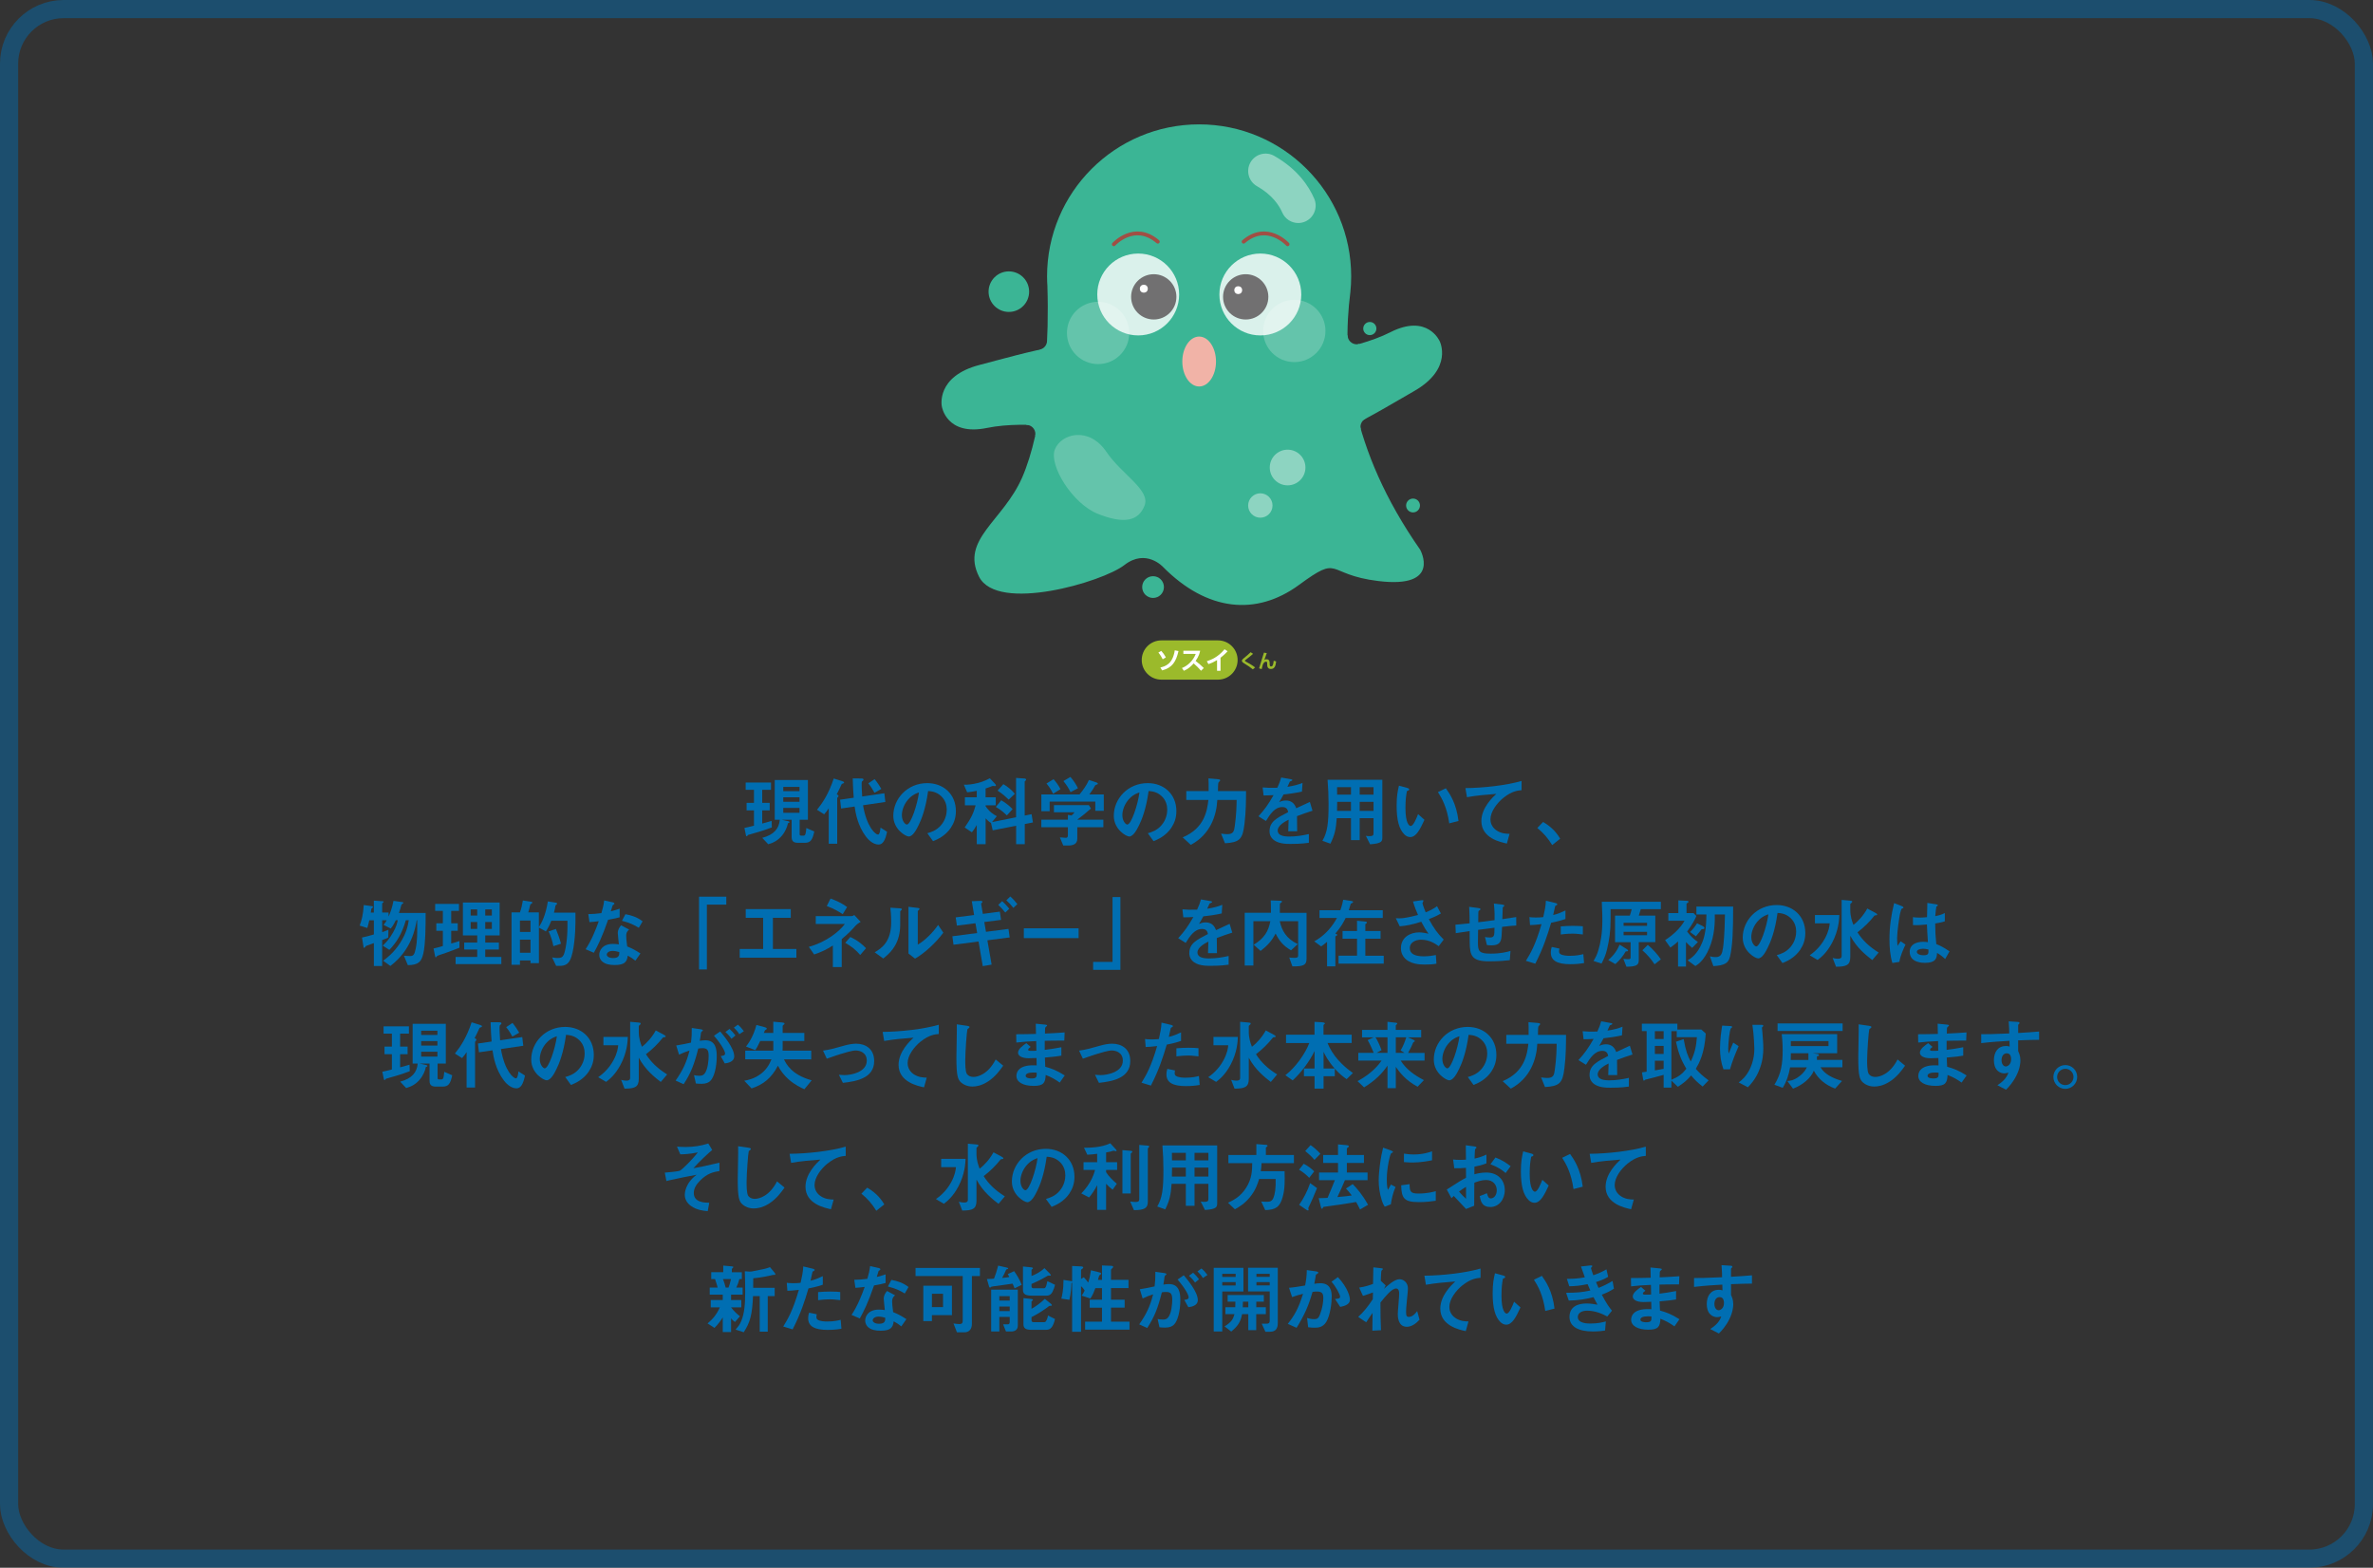 <?xml version="1.0" encoding="UTF-8"?> <svg xmlns="http://www.w3.org/2000/svg" viewBox="0 0 739.71 488.73"><rect x="0" y="0" width="739.71" height="488.73" fill="#333333" stroke="none"/><defs><style>.cls-1{isolation:isolate;}.cls-2{opacity:.81;}.cls-2,.cls-3,.cls-4,.cls-5,.cls-6,.cls-7,.cls-8,.cls-9,.cls-10{stroke-width:0px;}.cls-2,.cls-3,.cls-6,.cls-9{fill:#fff;}.cls-11{stroke:#a04f44;stroke-linecap:round;stroke-width:1.19px;}.cls-11,.cls-12{fill:none;stroke-miterlimit:10;}.cls-3{opacity:.21;}.cls-4{fill:#3bb595;}.cls-5{fill:#f1b3a7;mix-blend-mode:multiply;}.cls-7{fill:#006eb2;}.cls-8{fill:#9bba2b;}.cls-13{opacity:.46;}.cls-12{stroke:#006eb2;stroke-width:5.67px;}.cls-9{opacity:.42;}.cls-10{fill:#717071;}</style></defs><g class="cls-1"><g id="_レイヤー_1"><g class="cls-13"><rect class="cls-12" x="2.83" y="2.83" width="734.04" height="483.06" rx="17.01" ry="17.01"></rect></g><path class="cls-7" d="m234.21,259.99c-.98.26-1.08.29-1.15.41-.12.22-.14.29-.31.29s-.22-.24-.24-.38l-.46-2.21c.94-.19,1.58-.36,2.98-.7v-4.78h-2.3v-2.35h2.3v-4.06h-2.59v-2.26h7.9v2.26h-2.74v4.06h2.33v2.35h-2.33v4.1c.89-.22,1.58-.41,2.93-.82l.07,2.04c-1.2.46-3.12,1.15-6.38,2.04Zm16.71,2.74h-2.16c-1.18,0-1.99-.34-1.99-1.78v-5.4h-3.1l2.06.46c.14.02.36.1.36.29,0,.22-.24.26-.46.31-.24,1.18-.84,2.66-1.9,3.91-1.15,1.37-2.47,2.16-4.25,2.66l-1.87-1.99c3.62-.96,5.23-2.86,5.47-5.64h-1.58v-12.39h10.34v12.39h-2.57v4.37c0,.46.07.58.55.58h.5c.31,0,.5,0,.7-.36.17-.36.26-1.32.34-2.02l2.47,1.08c-.55,2.74-1.27,3.53-2.93,3.53Zm-1.7-17.42h-5.06v1.32h5.06v-1.32Zm0,3.24h-5.06v1.39h5.06v-1.39Zm0,3.31h-5.06v1.51h5.06v-1.51Z"></path><path class="cls-7" d="m262.87,244.2c-.41.14-.46.14-.53.29-.58,1.27-.89,1.92-1.51,3.12.29.14.55.29.55.53,0,.17-.12.29-.22.36-.1.1-.19.19-.19.36v14.16h-2.64v-11.04c-.29.48-.79,1.18-1.42,1.87l-2.23-1.42c1.68-2.06,3.65-4.97,5.21-9.74l2.64.82c.43.14.58.26.58.41,0,.19-.14.24-.24.29Zm11.04,19.08c-1.99,0-3.55-1.9-4.01-2.52-2.59-3.46-3.22-7.46-3.5-9.34l-4.22.62-.31-2.74,4.25-.62c-.14-1.78-.26-3.72-.31-6.02l2.66.02c.6,0,.7.17.7.36,0,.17-.02.19-.29.41-.29.22-.29.38-.29.89s.02,1.99.17,3.96l6.91-1.01.31,2.71-6.96,1.03c1.2,7.03,3.98,9.14,4.66,9.14.6,0,.74-1.68.79-2.18l2.04,1.3c-.5,2.54-1.3,3.98-2.59,3.98Zm-1.32-16.15c-.46-.86-1.06-1.87-1.92-2.93l1.97-1.32c.89,1.1,1.56,2.14,2.09,3.05l-2.14,1.2Z"></path><path class="cls-7" d="m296.44,258c-1.8,2.66-4.3,3.7-5.59,4.22l-1.78-2.47c1.08-.31,2.86-.82,4.32-2.57,1.46-1.73,1.73-3.72,1.73-4.78,0-1.32-.38-2.93-1.73-4.2-1.51-1.44-3.19-1.54-4.08-1.61-.77,5.71-2.18,9.07-2.98,10.68-.72,1.49-1.82,3.5-3.07,3.5-.86,0-4.8-2.16-4.8-6.46,0-5.33,4.39-10.18,10.58-10.18,4.99,0,8.93,3.38,8.93,8.74,0,2.11-.65,3.79-1.54,5.11Zm-12.91-9.24c-1.7,1.63-2.4,3.86-2.4,5.33,0,1.94,1.1,2.95,1.54,2.95,1.25,0,3.31-6.26,3.79-10.01-.7.24-1.78.6-2.93,1.73Z"></path><path class="cls-7" d="m319.44,256.89v6.26h-2.69v-5.74l-7.3,1.44-.53-2.3c-.79-.5-1.2-.89-1.68-1.44v8.04h-2.76v-5.98c-.46.77-.94,1.61-1.54,2.28l-2.23-1.49c2.09-2.98,2.78-4.58,3.41-6.91h-3.34v-2.5h3.7v-2.02c-1.25.26-2.02.36-3,.46l-1.03-2.38c.91.1,4.7-.1,8.11-1.99l1.7,1.82c.1.1.19.24.19.43,0,.17-.17.19-.29.19-.1,0-.53-.05-.62-.05-.17,0-.24.02-.46.12-.34.14-.96.38-1.85.67v2.74h3.17v2.5h-3.17v.29c1.22,1.75,2.35,2.5,3.5,3.1l-1.49,1.85,7.49-1.51v-12.26l2.54.17c.31.02.6.1.6.38,0,.14-.07.19-.14.24-.26.22-.31.26-.31.38v10.56l2.14-.43.43,2.57-2.57.5Zm-5.59-2.69c-.7-.7-1.85-1.78-3.43-2.64l1.68-2.09c1.49.84,2.57,1.78,3.55,2.76l-1.8,1.97Zm.58-4.92c-.67-.65-1.87-1.82-3.46-2.81l1.8-2.02c1.32.79,2.42,1.66,3.58,3l-1.92,1.82Z"></path><path class="cls-7" d="m341.43,252.76v-2.88h-14.23v3h-2.59v-5.23h11.9c1.15-1.39,2.21-2.86,2.93-4.51l2.38.79c.14.05.41.22.41.41,0,.1-.05.12-.1.14-.07.07-.6.19-.7.29-.5.94-.98,1.7-1.87,2.88h4.51v5.11h-2.64Zm-5.62,5.11v3.62c0,1.68-1.39,2.09-2.86,2.09h-1.51l-1.06-2.54c.29.02,1.63.14,1.92.14.41,0,.58-.36.58-.72v-2.59h-8.28v-2.35h8.28v-1.49l1.15.19c.53-.46.72-.72.91-1.01h-6.41v-2.23h10.87l.67,1.06c-1.08.98-2.98,2.54-4.27,3.48h8.14v2.35h-8.14Zm-7.54-10.44c-.58-1.18-1.13-2.06-2.06-3.19l2.21-1.34c.79.91,1.49,1.82,2.14,3.1l-2.28,1.44Zm5.45-.48c-.6-1.22-1.22-2.23-2.23-3.46l2.18-1.3c1.13,1.32,1.8,2.42,2.35,3.53l-2.3,1.22Z"></path><path class="cls-7" d="m365.17,258c-1.8,2.66-4.3,3.7-5.59,4.22l-1.78-2.47c1.08-.31,2.86-.82,4.32-2.57,1.46-1.73,1.73-3.72,1.73-4.78,0-1.32-.38-2.93-1.73-4.2-1.51-1.44-3.19-1.54-4.08-1.61-.77,5.71-2.18,9.07-2.98,10.68-.72,1.49-1.82,3.5-3.07,3.5-.86,0-4.8-2.16-4.8-6.46,0-5.33,4.39-10.18,10.58-10.18,4.99,0,8.93,3.38,8.93,8.74,0,2.11-.65,3.79-1.54,5.11Zm-12.91-9.24c-1.7,1.63-2.4,3.86-2.4,5.33,0,1.94,1.1,2.95,1.54,2.95,1.25,0,3.31-6.26,3.79-10.01-.7.24-1.78.6-2.93,1.73Z"></path><path class="cls-7" d="m387.9,256.99c-.53,4.61-1.51,5.62-6.05,5.88l-1.22-3c.5.07,1.34.17,1.92.17,1.87,0,2.14-.86,2.35-2.5.53-3.82.55-6.46.58-8.16h-6.02c-.24,4.75-2.11,10.71-8.26,13.99l-2.54-2.33c6.82-2.86,7.63-8.3,8.02-11.67h-6.89v-2.76h6.96c.02-2.11,0-3.14-.05-3.96l2.64.22c.65.05,1.01.1,1.01.36,0,.05,0,.12-.07.19-.07.1-.43.46-.48.55-.12.26-.14,2.16-.14,2.64h8.76c-.02,3.07-.02,6.31-.5,10.37Z"></path><path class="cls-7" d="m404.3,254.4c0,.94.05,3.91.05,4.73h-2.78c.07-1.37.1-2.54.12-3.6-.91.46-3.41,1.7-3.41,3.38,0,1.56,1.85,1.87,3.6,1.87,2.06,0,4.1-.31,6.12-.77v2.71c-2.28.36-4.94.36-5.71.36-1.34,0-4.13,0-5.64-1.61-.91-.96-.91-2.02-.91-2.35,0-2.98,2.21-4.1,5.81-5.95-.14-.72-.43-1.58-1.82-1.58-2.35,0-3.79,2.18-5.11,4.34l-2.35-1.46c1.9-2.04,3.1-3.75,4.73-6.6-1.37.07-2.11.1-3.12.1l-.29-2.5c1.44.12,2.5.17,4.58.1.6-1.3.91-2.14,1.2-3.19l3,.53c.07.02.48.07.48.24,0,.14-.1.22-.24.26-.05.02-.53.24-.55.24-.02.02-.62,1.37-.74,1.63,2.21-.36,3.29-.67,4.7-1.22l-.17,2.69c-2.16.5-4.13.72-5.74.91-.77,1.42-.96,1.75-1.37,2.38.31-.14,1.03-.5,2.06-.5,1.66,0,2.71.84,3.26,2.42,2.81-1.32,3.12-1.46,4.25-1.97l.82,2.74c-1.9.6-3.05,1.01-4.82,1.68Z"></path><path class="cls-7" d="m427.08,263.18l-1.32-2.62c.36.07.77.1,1.1.1.98,0,1.3-.19,1.3-.86v-4.75h-4.32v6.84h-2.71v-6.84h-4.44c-.24,3.55-.67,5.26-1.97,7.95l-2.5-.89c1.58-2.71,1.92-5.47,1.92-11.47,0-2.52-.1-5.04-.31-7.56h17.07v17.86c0,1.27-.02,1.99-3.82,2.26Zm-5.95-17.79h-4.34c.02.86.02,1.44.02,2.33h4.32v-2.33Zm0,4.58h-4.3c-.02,2.09-.05,2.33-.05,2.81h4.34v-2.81Zm7.03-4.58h-4.32v2.33h4.32v-2.33Zm0,4.58h-4.32v2.81h4.32v-2.81Z"></path><path class="cls-7" d="m439.59,260.95c-.77,0-1.37-.41-1.78-.79-1.68-1.63-2.45-4.44-2.45-9,0-3.07.34-4.63.72-6.24l2.64.72c.17.05.55.17.55.46,0,.26-.29.36-.7.5-.26,1.32-.46,2.71-.46,5.35,0,4.68,1.15,5.54,1.63,5.54.86,0,1.85-2.54,2.3-3.7l1.99,1.78c-1.32,2.83-2.52,5.38-4.46,5.38Zm12.17-4.27c-.7-4.99-2.28-7.83-3.53-9.75l2.47-1.2c1.15,1.63,3.29,4.66,3.94,10.2l-2.88.74Z"></path><path class="cls-7" d="m468.7,248.66c-2.11,1.7-4.1,4.37-4.1,6.77,0,.82.29,2.3,1.78,3.36,1.51,1.08,3.17,1.13,4.18,1.15l-.84,3.02c-1.94-.41-7.95-1.66-7.95-7.01,0-4.1,3.53-7.42,4.66-8.47-3.05.24-6.29.5-9.15,1.03l-.48-2.83c5.64-.05,12.82-.86,17.5-2.23v2.88c-1.03.1-2.98.22-5.59,2.33Z"></path><path class="cls-7" d="m481.01,256.24c2.02,1.18,3.84,2.69,5.33,5.21l-2.5,1.99c-1.25-2.09-2.76-3.82-4.63-5.33l1.8-1.87Z"></path><path class="cls-7" d="m131.93,297.34c-.55,2.38-1.42,3.5-4.8,3.53l-1.22-2.93c.82.07,1.68.1,1.87.1,1.06,0,1.42-.41,1.8-2.3.53-2.54.5-4.78.46-8.88h-.14c-.41,2.38-1.56,9.22-8.21,14.26l-2.26-1.63c1.13-.82,3.29-2.42,5.28-5.52,2.09-3.22,2.5-5.78,2.71-7.1h-.91c-1.27,4.37-2.95,6.96-5.14,9.24l-2.06-1.32c.96-.94,1.99-1.92,3.24-4.15.98-1.75,1.2-2.66,1.44-3.77h-.6c-.77,1.56-1.22,2.16-1.58,2.59l-2.26-1.15c.48-.55.72-.91,1.01-1.44h-1.42v3.7c.58-.19,1.1-.38,1.94-.74l-.05,2.45c-.62.29-.86.38-1.9.77v8.09h-2.59v-7.15c-.72.29-1.73.67-1.87.7-.22.05-.38.14-.62.24-.17.24-.41.55-.53.55-.17,0-.19-.14-.22-.36l-.46-2.86c1.34-.29,2.16-.5,3.7-.96v-4.42h-1.42c-.26,1.18-.41,1.68-.62,2.4l-2.38-.74c.55-1.49,1.08-3.29,1.27-6.41l2.59.36c.14.02.29.12.29.24,0,.05-.02.14-.14.26-.31.24-.34.24-.38.36,0,.05-.14.98-.17,1.13h.96v-3.72l2.78.19c.12,0,.26.05.26.19s-.12.22-.19.26c-.12.05-.26.14-.26.26v2.81h1.99v1.25c.53-1.18,1.06-2.47,1.54-4.9l2.86.41c.12.02.22.1.22.19,0,.12-.14.24-.26.31-.29.19-.31.22-.41.53-.22.84-.34,1.27-.72,2.35h8.33c0,3.77-.02,9.65-.74,12.75Z"></path><path class="cls-7" d="m139.09,297c-.46.17-2.64.86-2.83,1.01-.05.05-.31.43-.41.43s-.17-.12-.24-.46l-.46-2.3c1.1-.24,2.09-.53,2.9-.79v-4.73h-2.04v-2.35h2.04v-3.86h-2.4v-2.18h7.42v2.18h-2.42v3.86h2.04v2.35h-2.04v3.96c.89-.22,1.44-.38,2.57-.77v2.09c-1.37.55-2.74,1.06-4.13,1.56Zm2.93,3.53v-2.23h6.74v-2.3h-4.06v-2.16h4.06v-2.23h-4.46v-10.27h11.45v10.27h-4.49v2.23h4.25v2.16h-4.25v2.3h5.02v2.23h-14.26Zm6.74-17.04h-2.04v1.92h2.04v-1.92Zm0,3.94h-2.04v2.14h2.04v-2.14Zm4.56-3.94h-2.06v1.92h2.06v-1.92Zm0,3.94h-2.06v2.14h2.06v-2.14Z"></path><path class="cls-7" d="m177.68,299.31c-.55,1.08-1.42,1.78-3.07,1.78h-1.25l-1.25-2.62c.82.14,1.46.17,1.8.17.94,0,1.44-.24,1.8-.98.53-1.1,1.18-4.78,1.18-8.74v-1.9h-5.04c-.62,1.61-1.08,2.4-1.68,3.34l-2.18-1.2v11.09h-2.62v-.84h-3.29v1.34h-2.62v-16.32h2.62c.43-1.2.72-2.45.91-3.72l2.69.41c.12.02.26.1.26.24,0,.05,0,.19-.19.29-.38.22-.43.26-.5.55-.22.96-.31,1.39-.58,2.23h3.31v4.61c.96-1.58,2.04-3.5,2.81-8.04l2.57.41c.14.02.31.14.31.29,0,.05-.02.14-.17.26-.24.19-.31.24-.36.41-.14.91-.17.98-.46,2.14h6.7v3.12c0,3.07-.43,9.29-1.7,11.69Zm-12.31-12.34h-3.29v3.55h3.29v-3.55Zm0,5.95h-3.29v4.08h3.29v-4.08Zm7.13,2.04c-.31-1.61-.79-3.14-1.49-4.61l2.28-.77c.6,1.51,1.2,3.1,1.58,4.61l-2.38.77Z"></path><path class="cls-7" d="m189.56,286.71c-1.94,5.62-3.19,8.02-4.44,10.3l-2.57-1.1c1.92-2.93,3.12-6.02,4.1-8.74-1.1.14-1.78.22-2.9.29l-.36-2.5c1.58-.02,2.59-.12,4.08-.31.41-1.44.7-2.5.86-3.96l2.62.58c.12.02.58.14.58.41,0,.24-.41.38-.55.53-.02.02-.48,1.56-.58,1.87,1.42-.36,2.14-.6,2.76-.82v2.69c-.82.22-1.56.41-3.6.77Zm8.5,12.77c-.82-.67-1.44-1.08-2.38-1.58-.22,1.92-.94,2.93-4.08,2.93-1.54,0-2.9-.24-3.91-1.13-.38-.34-.89-1.03-.89-2.04,0-1.3.94-3.41,4.25-3.41.79,0,1.39.07,1.87.14-.05-.55-.34-3-.34-3.5,0-1.15.55-1.87,1.03-2.45l2.5,1.34c-.77.62-.91,1.22-.91,1.92,0,.5.05,1.56.31,3.34,1.58.62,2.62,1.22,4.13,2.18l-1.58,2.26Zm-7.1-3.05c-1.25,0-1.82.67-1.82,1.15,0,.53.67,1.08,1.99,1.08,1.94,0,1.92-1.01,1.92-1.87-.43-.12-1.27-.36-2.09-.36Zm8.18-7.2c-1.58-.96-2.88-1.58-5.26-2.18l1.08-2.06c1.78.31,3.58.86,5.35,2.21l-1.18,2.04Z"></path><path class="cls-7" d="m220.35,282v20.21h-2.45v-22.68h8.5v2.47h-6.05Z"></path><path class="cls-7" d="m230.58,298.54v-2.71h7.3v-9.72h-5.42v-2.71h14.04v2.71h-5.57v9.72h7.32v2.71h-17.67Z"></path><path class="cls-7" d="m266.7,288.56c-1.1,1.25-2.04,2.28-4.32,4.2v8.71h-2.76v-6.72c-1.97,1.22-3.31,1.94-5.83,2.79l-1.66-2.38c5.33-1.42,9.53-4.78,11.23-7.13h-9.07v-2.45h11.14c.36,0,.6-.17.86-.34l1.99,2.14c-.89.5-1.42.98-1.58,1.18Zm-4.01-3.58c-1.34-.89-2.69-1.68-4.97-2.54l1.18-2.33c1.8.65,3.53,1.44,5.16,2.64l-1.37,2.23Zm5.45,12.72c-1.37-1.61-2.59-2.57-4.66-3.79l1.58-1.82c2.59,1.22,3.86,2.45,4.9,3.5l-1.82,2.11Z"></path><path class="cls-7" d="m280.79,283.88c-.17.14-.17.19-.17.31,0,4.49,0,4.85-.12,5.9-.58,4.97-3.43,7.32-5.18,8.71l-2.66-1.94c2.3-1.34,5.14-3.38,5.14-9.36,0-2.23-.17-3.82-.26-4.54l2.9.19c.43.02.7.1.7.36,0,.1-.05.12-.34.36Zm4.44,14.95l-2.04-1.58v-14.57l2.78.34c.22.02.67.07.67.31,0,.1-.05.17-.26.36,0,.02-.29.26-.29.29v10.49c2.06-1.13,4.8-3.82,6.34-6.14l1.63,2.42c-2.35,3.17-5.95,6.48-8.83,8.09Z"></path><path class="cls-7" d="m307.79,293.14l1.32,7.56-2.76.48-1.32-7.68-7.8,1.01-.36-2.64,7.73-1.01-.53-3.05-5.78.74-.38-2.57,5.74-.74-.72-4.3,2.45-.1c.48-.02.86-.02.86.31,0,.12-.05.17-.26.36-.07.05-.17.14-.14.24l.53,3.14,5.3-.7.38,2.57-5.23.67.53,3.05,7.01-.91.38,2.66-6.94.89Zm5.57-8.67c-.65-.84-1.39-1.66-2.18-2.38l1.22-1.18c.82.74,1.54,1.54,2.21,2.38l-1.25,1.18Zm2.52-1.46c-.65-.84-1.39-1.66-2.18-2.35l1.22-1.2c.82.72,1.56,1.54,2.21,2.38l-1.25,1.18Z"></path><path class="cls-7" d="m319.15,292.44v-3.05h17.07v3.05h-17.07Z"></path><path class="cls-7" d="m340.75,302.33v-2.47h6.05v-20.21h2.45v22.68h-8.5Z"></path><path class="cls-7" d="m379.3,292.4c0,.94.05,3.91.05,4.73h-2.79c.07-1.37.1-2.54.12-3.6-.91.46-3.41,1.7-3.41,3.38,0,1.56,1.85,1.87,3.6,1.87,2.06,0,4.1-.31,6.12-.77v2.71c-2.28.36-4.94.36-5.71.36-1.34,0-4.13,0-5.64-1.61-.91-.96-.91-2.02-.91-2.35,0-2.98,2.21-4.1,5.81-5.95-.14-.72-.43-1.58-1.82-1.58-2.35,0-3.79,2.18-5.11,4.34l-2.35-1.46c1.9-2.04,3.1-3.75,4.73-6.6-1.37.07-2.11.1-3.12.1l-.29-2.5c1.44.12,2.5.17,4.58.1.6-1.3.91-2.14,1.2-3.19l3,.53c.07.02.48.07.48.24,0,.14-.1.22-.24.26-.05.02-.53.24-.55.24-.02.02-.62,1.37-.74,1.63,2.21-.36,3.29-.67,4.7-1.22l-.17,2.69c-2.16.5-4.13.72-5.74.91-.77,1.42-.96,1.75-1.37,2.38.31-.14,1.03-.5,2.06-.5,1.66,0,2.71.84,3.26,2.42,2.81-1.32,3.12-1.46,4.25-1.97l.82,2.74c-1.9.6-3.05,1.01-4.83,1.68Z"></path><path class="cls-7" d="m402.86,301.25l-.98-2.76c.29.05.79.1,1.63.1.74,0,1.15-.07,1.15-.77v-10.66h-5.74c.65,2.86,1.92,5.38,5.62,7.15l-2.11,1.94c-2.16-1.3-3.46-2.57-4.8-5.23-1.22,2.35-2.59,3.79-4.68,5.42l-2.14-1.94c3.29-1.99,4.61-4.22,5.18-7.34h-5.28v13.83h-2.71v-16.44h8.18c0-2.54-.02-3-.07-3.86l3.22.12c.14,0,.29.1.29.24,0,.19-.19.29-.29.36-.29.17-.36.34-.36.46-.02.14-.02,2.26-.02,2.69h8.33v14.23c0,2.14-.98,2.47-4.42,2.47Z"></path><path class="cls-7" d="m419.48,286.13c-.65,1.32-1.37,2.71-3.22,4.9.34.12.58.22.58.41,0,.22-.41.38-.58.46v9.34h-2.59v-7.63c-.94.79-1.51,1.18-1.85,1.42l-2.14-1.58c.84-.48,2.59-1.46,4.54-3.65.98-1.1,1.82-2.33,2.54-3.65h-5.45v-2.4h6.5c.58-1.63.74-2.54.89-3.26l2.47.36c.17.02.62.1.62.34s-.53.41-.74.53c-.17.62-.46,1.56-.6,2.04h10.58v2.4h-11.57Zm-2.23,14.26v-2.47h5.76v-5.3h-4.51v-2.4h4.51v-3.19l2.54.24c.22.02.55.07.55.34,0,.17-.31.34-.5.48v2.14h4.75v2.4h-4.75v5.3h5.74v2.47h-14.09Z"></path><path class="cls-7" d="m448.49,294.96c-1.1-.77-2.88-2.02-5.5-2.02-1.92,0-3.53.96-3.53,2.59,0,1.85,1.61,2.59,4.42,2.59,1.63,0,3-.26,3.7-.41l.19,2.71c-1.25.24-2.52.26-3.79.26-1.39,0-4.66-.12-6.34-2.28-.24-.31-.94-1.22-.94-2.81,0-3.48,3.02-4.94,5.67-4.94.89,0,2.16.24,2.93.41-.89-1.22-1.42-2.11-2.26-3.72-3.1.96-4.78,1.27-6.72,1.42l-1.22-2.52c.91.05,1.42.05,1.9,0,.36-.02,2.09-.22,5.02-1.01-.62-1.44-1.08-2.57-1.56-4.2l2.42-.36c.17-.02.84-.17.84.14,0,.12-.31.6-.31.74,0,.07.24,1.03,1.01,2.86,1.75-.72,2.52-1.18,3.53-1.92l1.2,2.28c-.79.46-1.56.91-3.75,1.75,1.61,2.98,2.76,4.51,4.63,6.38l-1.54,2.04Z"></path><path class="cls-7" d="m468.23,288.94c-.12,2.83-.17,3.55-.41,4.22-.36,1.01-1.13,1.54-2.93,1.54-.62,0-1.15-.05-1.39-.1l-.6-2.52c.36.07.7.17,1.42.17,1.46,0,1.54-.43,1.54-3.05-2.54.31-2.95.38-5.11.67-.05,2.4-.05,3.84-.05,3.98,0,2.74.43,3.43,3.98,3.43,3.22,0,5.06-.53,6.17-.84l-.22,2.88c-1.06.12-3.22.36-6.43.36-5.4,0-6.05-1.68-6.07-6.14l-.02-3.29c-1.92.29-2.16.31-4.32.65l-.1-2.64c1.9-.17,2.62-.24,4.42-.43,0-.98-.02-3.46-.14-5.14l2.71.36c.5.07.82.1.82.41,0,.12-.05.14-.41.38-.22.17-.24.31-.24.36-.02.38-.05.53-.05,3.29,1.44-.17,2.33-.26,5.09-.65.02-1.13.05-2.88-.22-5.16l2.45.29c.79.1.79.24.79.38,0,.12-.05.17-.26.31-.19.12-.19.19-.22.29l-.12,3.58c1.34-.19,2.11-.29,4.32-.65l.02,2.64c-1.06.05-2.16.14-4.42.41Z"></path><path class="cls-7" d="m483.52,287.64c-1.18,3.98-2.42,7.85-4.94,12.77l-2.93-.89c1.44-2.33,2.98-4.92,4.87-11.43-1.92.24-2.74.26-3.58.29l-.19-2.5c.26.05.77.14,1.94.14.34,0,1.85-.02,2.38-.14.36-1.63.77-3.48.82-5.09l2.95.7s.6.12.6.38c0,.17-.07.24-.29.34-.31.14-.36.17-.41.41-.22,1.08-.41,1.94-.58,2.62,1.42-.31,2.86-.96,3.82-1.42v2.67c-.82.26-1.82.65-4.46,1.15Zm6.07,12.94c-4.32,0-6.17-1.2-6.17-3.65,0-.12,0-.89.29-1.73l2.38.5c-.1.46-.1.84-.1.89,0,.31.05.5.29.72.67.62,2.5.65,3.05.65,2.23,0,3.53-.36,4.22-.53l.24,2.78c-1.22.22-2.52.36-4.2.36Zm.53-9.53c-1.54,0-3.02.19-3.6.26v-2.52c1.25-.1,2.45-.17,3.72-.17,1.68,0,2.45.07,3.17.14v2.54c-1.8-.24-2.93-.26-3.29-.26Z"></path><path class="cls-7" d="m511.47,283.4c-.26.89-.36,1.2-.62,2.02h5.14v8.28h-5.16v5.69c0,1.54-.91,1.94-3.84,1.97l-.96-2.45c.82.1,1.68.1,1.68.1.14,0,.58,0,.58-.5v-4.8h-4.85v-8.28h4.61c.19-.58.41-1.25.58-2.02h-6.58v3.05c0,4.2-.43,6.48-1.08,9.38-.43,1.92-1.1,3.29-1.75,4.54l-2.5-.82c.62-1.03,1.03-1.73,1.49-3.26.67-2.23,1.27-5.18,1.27-9.36,0-.41,0-3-.17-5.83h18.41v2.3h-6.24Zm-4.7,13.18c-.86,1.49-1.94,2.83-3.24,3.96l-2.21-1.27c1.58-1.3,2.74-2.88,3.55-4.78l2.21,1.37c.41.26.43.46.43.5,0,.22-.43.22-.74.22Zm6.65-8.93h-7.32v.96h7.32v-.96Zm0,2.83h-7.32v1.06h7.32v-1.06Zm2.33,10.13c-.74-1.18-2.18-3.02-3.79-4.37l1.68-1.68c1.44,1.15,3.14,3.05,4.08,4.51l-1.97,1.54Z"></path><path class="cls-7" d="m527.49,295.49c-.62-.53-1.18-1.01-1.94-1.82v7.63h-2.47v-7.82c-.38.36-.98.91-2.38,1.92l-1.66-2.33c2.42-1.58,4.63-3.53,6.07-6.05h-5.06v-2.38h3.12v-3.96l2.47.12c.17,0,.7-.02.7.31,0,.24-.38.43-.62.55v2.98h2.18l.89.91c-.48,1.1-1.03,2.28-2.88,4.85,1.25,1.61,1.9,2.21,3.36,3.26l-1.78,1.82Zm11.76,2.78c-.46,1.94-1.66,2.71-5.16,2.9l-1.08-3.05c.41.1,1.06.24,1.78.24,1.7,0,2.04-1.01,2.33-3.02.12-.84.5-4.2.58-10.27h-3.17c.12,4.1-.46,8.23-2.35,11.86-1.51,2.86-2.93,3.72-3.7,4.22l-2.42-1.78c.98-.58,3.05-1.8,4.61-5.71.72-1.8,1.2-4.13,1.25-8.59h-3.12v-2.47h11.45c0,7.27-.14,12.03-.98,15.67Zm-8.81-8.62c-.41.53-.82,1.08-1.8,2.23l-1.82-1.34c1.08-1.01,1.85-2.16,2.18-2.71l1.73.84c.36.17.58.38.58.6,0,.38-.29.38-.86.38Z"></path><path class="cls-7" d="m561.22,296c-1.8,2.66-4.3,3.7-5.59,4.22l-1.78-2.47c1.08-.31,2.86-.82,4.32-2.57,1.46-1.73,1.73-3.72,1.73-4.78,0-1.32-.38-2.93-1.73-4.2-1.51-1.44-3.19-1.54-4.08-1.61-.77,5.71-2.18,9.07-2.98,10.68-.72,1.49-1.82,3.5-3.07,3.5-.86,0-4.8-2.16-4.8-6.46,0-5.33,4.39-10.18,10.58-10.18,4.99,0,8.93,3.38,8.93,8.74,0,2.11-.65,3.79-1.54,5.11Zm-12.91-9.24c-1.7,1.63-2.4,3.86-2.4,5.33,0,1.94,1.1,2.95,1.54,2.95,1.25,0,3.31-6.26,3.79-10.01-.7.24-1.78.6-2.93,1.73Z"></path><path class="cls-7" d="m571.08,293.93c-1.68,3.17-3.55,4.61-4.49,5.33l-2.47-1.46c1.03-.74,3.12-2.28,4.75-5.26,1.22-2.26,1.42-3.89,1.49-4.7h-4.61v-2.59h7.61c-.07,1.51-.22,4.8-2.28,8.69Zm12.55,5.35c-1.68-1.3-4.78-3.65-6.86-7.56v6.6c0,2.64-1.34,3.02-4.44,3.05l-1.06-2.74c.38.1,1.01.24,1.73.24.58,0,1.08-.19,1.08-.82v-17.52l2.5.22c.55.05.79.07.79.36,0,.14-.07.19-.29.41-.24.19-.31.24-.31.34v1.82c0,1.97.53,3.5.98,4.63,1.54-1.15,3.19-3.02,4.32-5.09l2.38,1.27c.48.26.7.41.7.6s-.19.22-.24.22c-.46.05-.5.05-.62.14-1.56,1.97-3.29,3.67-5.28,5.18,1.49,2.38,3.58,4.44,6.6,6.31l-1.97,2.33Z"></path><path class="cls-7" d="m592.1,299.84l-2.21.36c-.72-2.4-.91-4.92-.91-7.44,0-3.79.53-7.56,1.46-11.23l2.33.91c.07.02.58.24.58.48,0,.05-.02.12-.1.17-.07.05-.38.17-.46.19-.17.12-.46,1.34-.53,1.63-.22,1.08-.89,5.59-.89,7.44,0,.26,0,1.54.12,2.52l.98-1.44,1.51,1.03c-.53,1.13-1.63,3.46-1.9,5.38Zm14.23-.89c-.86-.82-1.51-1.3-2.52-1.9-.05,1.85-.53,3.1-3.79,3.1-.7,0-4.73,0-4.73-3.46,0-2.16,1.9-3.1,4.22-3.1.48,0,.98.05,1.46.1-.19-2.86-.26-3.86-.31-5.5-1.56.17-2.86.26-4.34.19l-.02-2.47c.43.07,1.03.14,2.16.14.91,0,1.56-.07,2.23-.14.05-1.8.05-2.06.1-4.44l2.69.43c.5.07.58.19.58.34,0,.12-.22.24-.46.38-.14.6-.22,1.66-.34,2.98.67-.14,2.06-.43,2.98-.98v2.59c-.98.34-2.23.53-3,.67.02,2.59.07,3.74.34,6.43.94.38,1.97.79,4.13,2.26l-1.37,2.38Zm-6.91-3.19c-1.13,0-1.9.41-1.9.96s.7,1.06,2.11,1.06c1.58,0,1.54-.55,1.49-1.8-.36-.07-.98-.22-1.7-.22Z"></path><path class="cls-7" d="m121.34,335.99c-.98.26-1.08.29-1.15.41-.12.22-.14.29-.31.29s-.22-.24-.24-.38l-.46-2.21c.94-.19,1.58-.36,2.98-.7v-4.78h-2.3v-2.35h2.3v-4.06h-2.59v-2.26h7.9v2.26h-2.74v4.06h2.33v2.35h-2.33v4.1c.89-.22,1.58-.41,2.93-.82l.07,2.04c-1.2.46-3.12,1.15-6.38,2.04Zm16.71,2.74h-2.16c-1.18,0-1.99-.34-1.99-1.78v-5.4h-3.1l2.06.46c.14.02.36.1.36.29,0,.22-.24.26-.46.31-.24,1.18-.84,2.66-1.9,3.91-1.15,1.37-2.47,2.16-4.25,2.66l-1.87-1.99c3.62-.96,5.23-2.86,5.47-5.64h-1.58v-12.39h10.34v12.39h-2.57v4.37c0,.46.07.58.55.58h.5c.31,0,.5,0,.7-.36.17-.36.26-1.32.34-2.02l2.47,1.08c-.55,2.74-1.27,3.53-2.93,3.53Zm-1.7-17.42h-5.06v1.32h5.06v-1.32Zm0,3.24h-5.06v1.39h5.06v-1.39Zm0,3.31h-5.06v1.51h5.06v-1.51Z"></path><path class="cls-7" d="m149.99,320.2c-.41.14-.46.14-.53.29-.58,1.27-.89,1.92-1.51,3.12.29.14.55.29.55.53,0,.17-.12.29-.22.36-.1.1-.19.19-.19.36v14.16h-2.64v-11.04c-.29.48-.79,1.18-1.42,1.87l-2.23-1.42c1.68-2.06,3.65-4.97,5.21-9.74l2.64.82c.43.14.58.26.58.41,0,.19-.14.24-.24.29Zm11.04,19.08c-1.99,0-3.55-1.9-4.01-2.52-2.59-3.46-3.22-7.46-3.5-9.34l-4.22.62-.31-2.74,4.25-.62c-.14-1.78-.26-3.72-.31-6.02l2.67.02c.6,0,.7.17.7.36,0,.17-.02.19-.29.41-.29.22-.29.38-.29.89s.02,1.99.17,3.96l6.91-1.01.31,2.71-6.96,1.03c1.2,7.03,3.98,9.14,4.66,9.14.6,0,.74-1.68.79-2.18l2.04,1.3c-.5,2.54-1.3,3.98-2.59,3.98Zm-1.32-16.15c-.46-.86-1.06-1.87-1.92-2.93l1.97-1.32c.89,1.1,1.56,2.14,2.09,3.05l-2.14,1.2Z"></path><path class="cls-7" d="m183.57,334c-1.8,2.66-4.3,3.7-5.59,4.22l-1.78-2.47c1.08-.31,2.86-.82,4.32-2.57,1.46-1.73,1.73-3.72,1.73-4.78,0-1.32-.38-2.93-1.73-4.2-1.51-1.44-3.19-1.54-4.08-1.61-.77,5.71-2.18,9.07-2.98,10.68-.72,1.49-1.82,3.5-3.07,3.5-.86,0-4.8-2.16-4.8-6.46,0-5.33,4.39-10.18,10.58-10.18,4.99,0,8.93,3.38,8.93,8.74,0,2.11-.65,3.79-1.54,5.11Zm-12.91-9.24c-1.7,1.63-2.4,3.86-2.4,5.33,0,1.94,1.1,2.95,1.54,2.95,1.25,0,3.31-6.26,3.79-10.01-.7.24-1.78.6-2.93,1.73Z"></path><path class="cls-7" d="m193.43,331.93c-1.68,3.17-3.55,4.61-4.49,5.33l-2.47-1.46c1.03-.74,3.12-2.28,4.75-5.26,1.22-2.26,1.42-3.89,1.49-4.7h-4.61v-2.59h7.61c-.07,1.51-.22,4.8-2.28,8.69Zm12.55,5.35c-1.68-1.3-4.78-3.65-6.86-7.56v6.6c0,2.64-1.34,3.02-4.44,3.05l-1.06-2.74c.38.1,1.01.24,1.73.24.58,0,1.08-.19,1.08-.82v-17.52l2.5.22c.55.05.79.07.79.36,0,.14-.07.19-.29.41-.24.19-.31.24-.31.34v1.82c0,1.97.53,3.5.98,4.63,1.54-1.15,3.19-3.02,4.32-5.09l2.38,1.27c.48.26.7.41.7.6s-.19.22-.24.22c-.46.05-.5.05-.62.14-1.56,1.97-3.29,3.67-5.28,5.18,1.49,2.38,3.58,4.44,6.6,6.31l-1.97,2.33Z"></path><path class="cls-7" d="m221.46,336.92c-.5.5-1.3.94-2.74.94-.72,0-1.37-.05-1.8-.1l-.58-2.59c.43.1.94.19,1.63.19.74,0,1.22-.14,1.66-.67,1.08-1.34,1.27-4.37,1.27-5.52,0-1.85-.46-2.42-1.94-2.42-.53,0-1.01.07-1.3.12-1.22,4.92-2.38,7.8-4.56,11.11l-2.5-1.13c2.26-3.22,3.38-5.59,4.34-9.36-1.3.41-2.06.72-3.26,1.3l-.89-2.88c1.82-.29,2.64-.46,4.61-.89.19-1.54.26-2.54.24-4.56l2.88.41c.31.05.58.17.58.36,0,.1-.02.12-.26.26q-.29.19-.34.5c-.12.96-.17,1.39-.36,2.47.38-.07,1.06-.17,1.75-.17,3.24,0,3.53,2.86,3.53,4.99,0,3.46-.84,6.55-1.97,7.63Zm4.46-5.42l-1.27-2.28c.86-.12,1.37-.24,1.37-.82s-.91-2.57-3.46-5.52l1.94-1.34c1.1,1.32,4.37,5.18,4.37,7.73,0,1.82-2.06,2.11-2.95,2.23Zm2.09-7.68c-.6-.86-1.15-1.46-1.9-2.11l1.3-.96c.67.6,1.32,1.34,1.85,2.04l-1.25,1.03Zm2.45-1.42c-.48-.79-1.06-1.46-1.7-2.06l1.25-.91c.65.53,1.27,1.2,1.87,2.02l-1.42.96Z"></path><path class="cls-7" d="m250.74,339.54c-1.06-.46-2.95-1.34-4.87-3.02-1.37-1.22-2.52-2.66-3.38-4.3-2.04,3.98-4.73,5.93-8.21,7.08l-2.28-2.4c.86-.14,3.14-.55,5.26-2.21,1.54-1.22,2.47-2.59,3.22-4.46h-8.18v-2.71h8.76v-3.02h-4.08c-.82,1.78-1.15,2.3-1.56,2.88l-2.88-1.15c.58-.72,2.18-2.74,3.26-6.72l2.71.74c.34.1.5.19.5.43,0,.14-.02.17-.36.36-.22.1-.24.19-.55.96h2.95v-3.5l2.76.24c.14.02.74.05.74.36,0,.12-.1.22-.17.26-.36.31-.41.34-.41.46v2.18h6.75v2.5h-6.75v1.73c0,.79-.02,1.08-.02,1.3h8.93v2.71h-8.5c.65,1.32,2.3,4.8,8.64,6.53l-2.28,2.78Z"></path><path class="cls-7" d="m262.75,337.57l-1.25-2.52c.89.07,1.37.1,1.75.1,1.99,0,6.94-.89,6.94-4.51,0-2.57-2.21-3.17-3.46-3.17-1.08,0-3.46.72-4.68,1.1-.48.14-2.04.65-4.32,1.46l-1.18-2.52c2.3-.31,3.94-.79,6.43-1.51,1.49-.43,2.88-.65,3.86-.65,2.98,0,5.66,1.61,5.66,5.42,0,5.4-5.69,6.34-9.77,6.79Z"></path><path class="cls-7" d="m287.02,324.66c-2.11,1.7-4.1,4.37-4.1,6.77,0,.82.29,2.3,1.78,3.36,1.51,1.08,3.17,1.13,4.18,1.15l-.84,3.02c-1.94-.41-7.94-1.66-7.94-7.01,0-4.1,3.53-7.42,4.66-8.47-3.05.24-6.29.5-9.14,1.03l-.48-2.83c5.64-.05,12.82-.86,17.5-2.23v2.88c-1.03.1-2.98.22-5.59,2.33Z"></path><path class="cls-7" d="m307.92,337.17c-2.02,1.32-3.77,1.54-4.78,1.54-1.51,0-2.74-.55-3.5-1.22-1.13-.98-1.51-2.21-1.51-7.97,0-1.46.19-8.59.12-10.2l3.19.46c.58.07.79.24.79.38,0,.19-.29.38-.67.7-.19.62-.67,6.96-.67,9.6,0,1.1,0,3.43.46,4.25.05.07.58,1.01,2.11,1.01,1.34,0,4.56-.84,6.91-5.45l2.35,1.94c-.98,1.37-2.42,3.43-4.8,4.97Z"></path><path class="cls-7" d="m330.35,337.48c-1.56-1.1-2.62-1.68-4.39-2.38-.1,2.45-.67,3.41-3.74,3.41-3.31,0-5.38-1.18-5.38-3.12,0-.7.24-3.48,5.64-3.29l.67.02-.05-2.3c-.43.02-1.75.07-2.45.07-2.21,0-3.31-.79-3.31-1.73,0-1.18,1.63-2.3,2.57-2.98l1.37,1.18c-.43.31-.79.58-.79.89,0,.34.5.34.91.34.79,0,1.1,0,1.66-.05l-.05-3c-2.76.12-4.13.22-6.19.46l-.05-2.59c2.74,0,4.03-.05,6.17-.1l-.07-3.19,2.93.29c.46.05.6.12.6.29,0,.1-.05.12-.31.34-.1.07-.26.22-.31.43,0,.02-.02.48-.05,1.73,3.07-.14,3.89-.19,6.14-.36l-.1,2.54c-2.66,0-4.9.05-6.1.07v2.83c2.09-.26,2.98-.41,5.18-.82v2.62c-1.03.17-2.3.38-5.14.6.05,1.2.05,1.44.12,2.86,1.99.55,3.58,1.13,6.07,2.71l-1.56,2.23Zm-8.3-3.14c-1.56,0-2.33.41-2.33,1.03,0,.82,1.54.82,1.82.82,1.56,0,1.66-.43,1.63-1.78-.26-.05-.58-.07-1.13-.07Z"></path><path class="cls-7" d="m342.57,337.57l-1.25-2.52c.89.07,1.37.1,1.75.1,1.99,0,6.94-.89,6.94-4.51,0-2.57-2.21-3.17-3.46-3.17-1.08,0-3.46.72-4.68,1.1-.48.14-2.04.65-4.32,1.46l-1.18-2.52c2.3-.31,3.94-.79,6.43-1.51,1.49-.43,2.88-.65,3.86-.65,2.98,0,5.67,1.61,5.67,5.42,0,5.4-5.69,6.34-9.77,6.79Z"></path><path class="cls-7" d="m363.7,325.64c-1.18,3.98-2.42,7.85-4.94,12.77l-2.93-.89c1.44-2.33,2.98-4.92,4.87-11.43-1.92.24-2.74.26-3.58.29l-.19-2.5c.26.05.77.14,1.94.14.34,0,1.85-.02,2.38-.14.36-1.63.77-3.48.82-5.09l2.95.7s.6.12.6.38c0,.17-.07.24-.29.34-.31.14-.36.17-.41.41-.22,1.08-.41,1.94-.58,2.62,1.42-.31,2.86-.96,3.82-1.42v2.67c-.82.26-1.82.65-4.46,1.15Zm6.07,12.94c-4.32,0-6.17-1.2-6.17-3.65,0-.12,0-.89.29-1.73l2.38.5c-.1.46-.1.84-.1.89,0,.31.05.5.29.72.67.62,2.5.65,3.05.65,2.23,0,3.53-.36,4.22-.53l.24,2.78c-1.22.22-2.52.36-4.2.36Zm.53-9.53c-1.54,0-3.02.19-3.6.26v-2.52c1.25-.1,2.45-.17,3.72-.17,1.68,0,2.45.07,3.17.14v2.54c-1.8-.24-2.93-.26-3.29-.26Z"></path><path class="cls-7" d="m383.59,331.93c-1.68,3.17-3.55,4.61-4.49,5.33l-2.47-1.46c1.03-.74,3.12-2.28,4.75-5.26,1.22-2.26,1.42-3.89,1.49-4.7h-4.61v-2.59h7.61c-.07,1.51-.22,4.8-2.28,8.69Zm12.55,5.35c-1.68-1.3-4.78-3.65-6.87-7.56v6.6c0,2.64-1.34,3.02-4.44,3.05l-1.06-2.74c.38.1,1.01.24,1.73.24.58,0,1.08-.19,1.08-.82v-17.52l2.5.22c.55.05.79.07.79.36,0,.14-.07.19-.29.41-.24.19-.31.24-.31.34v1.82c0,1.97.53,3.5.98,4.63,1.54-1.15,3.19-3.02,4.32-5.09l2.38,1.27c.48.26.7.41.7.6s-.19.22-.24.22c-.46.05-.5.05-.62.14-1.56,1.97-3.29,3.67-5.28,5.18,1.49,2.38,3.58,4.44,6.6,6.31l-1.97,2.33Z"></path><path class="cls-7" d="m419.78,336.42c-1.22-.86-2.21-1.63-3.7-3.26v2.33h-3.5v3.86h-2.81v-3.86h-3.31v-2.4h3.31v-5.45c-1.44,3.12-4.34,6.91-6.82,9.15l-2.28-1.61c3.19-2.42,6.24-6.79,7.46-10.03h-7.25v-2.59h8.88v-4.01l2.35.12c.31.02.89.12.89.38,0,.1-.07.17-.22.26-.14.12-.22.19-.22.29v2.95h8.79v2.59h-7.54c1.56,3.86,4.51,6.94,7.92,9.36l-1.97,1.92Zm-7.2-8.52v5.18h3.46c-2.11-2.4-2.9-4.06-3.46-5.18Z"></path><path class="cls-7" d="m436.61,330.61c1.7,2.74,4.37,4.63,7.25,6.1l-1.97,2.06c-3.77-2.02-5.62-4.51-6.79-6.19v6.65h-2.59v-7.03c-1.7,2.45-3.72,4.56-7.3,6.77l-2.04-1.94c3.31-1.8,5.81-3.94,7.49-6.41h-7.25v-2.4h4.82c-.43-1.03-1.3-3-1.9-3.98l1.85-.86h-3.6v-2.33h7.92v-2.52l2.62.29c.26.02.43.1.43.26,0,.12-.1.22-.22.31-.17.14-.24.22-.24.29v1.37h7.92v2.33h-4.15l1.75.77c.12.05.41.19.41.41,0,.07-.07.14-.17.19-.26.12-.29.12-.34.24-.43,1.06-.65,1.54-1.58,3.24h5.14v2.4h-7.46Zm-4.1-7.25h-3.74c.48.65,1.44,2.71,1.87,4.01l-1.54.84h3.41v-4.85Zm2.59,0v4.85h2.71l-1.22-.74c.84-1.39,1.3-2.69,1.78-4.1h-3.26Z"></path><path class="cls-7" d="m464.92,334c-1.8,2.66-4.3,3.7-5.59,4.22l-1.78-2.47c1.08-.31,2.86-.82,4.32-2.57,1.46-1.73,1.73-3.72,1.73-4.78,0-1.32-.38-2.93-1.73-4.2-1.51-1.44-3.19-1.54-4.08-1.61-.77,5.71-2.18,9.07-2.98,10.68-.72,1.49-1.82,3.5-3.07,3.5-.86,0-4.8-2.16-4.8-6.46,0-5.33,4.39-10.18,10.58-10.18,4.99,0,8.93,3.38,8.93,8.74,0,2.11-.65,3.79-1.54,5.11Zm-12.91-9.24c-1.7,1.63-2.4,3.86-2.4,5.33,0,1.94,1.1,2.95,1.54,2.95,1.25,0,3.31-6.26,3.79-10.01-.7.24-1.78.6-2.93,1.73Z"></path><path class="cls-7" d="m487.66,332.99c-.53,4.61-1.51,5.62-6.05,5.88l-1.22-3c.5.07,1.34.17,1.92.17,1.87,0,2.14-.86,2.35-2.5.53-3.82.55-6.46.58-8.16h-6.03c-.24,4.75-2.11,10.71-8.26,13.99l-2.54-2.33c6.82-2.86,7.63-8.3,8.02-11.67h-6.89v-2.76h6.96c.02-2.11,0-3.14-.05-3.96l2.64.22c.65.05,1.01.1,1.01.36,0,.05,0,.12-.07.19-.07.1-.43.46-.48.55-.12.26-.14,2.16-.14,2.64h8.76c-.02,3.07-.02,6.31-.5,10.37Z"></path><path class="cls-7" d="m504.06,330.4c0,.94.05,3.91.05,4.73h-2.79c.07-1.37.1-2.54.12-3.6-.91.46-3.41,1.7-3.41,3.38,0,1.56,1.85,1.87,3.6,1.87,2.06,0,4.1-.31,6.12-.77v2.71c-2.28.36-4.94.36-5.71.36-1.34,0-4.13,0-5.64-1.61-.91-.96-.91-2.02-.91-2.35,0-2.98,2.21-4.1,5.81-5.95-.14-.72-.43-1.58-1.82-1.58-2.35,0-3.79,2.18-5.11,4.34l-2.35-1.46c1.9-2.04,3.1-3.75,4.73-6.6-1.37.07-2.11.1-3.12.1l-.29-2.5c1.44.12,2.5.17,4.58.1.6-1.3.91-2.14,1.2-3.19l3,.53c.07.02.48.07.48.24,0,.14-.1.22-.24.26-.05.02-.53.24-.55.24-.02.02-.62,1.37-.74,1.63,2.21-.36,3.29-.67,4.7-1.22l-.17,2.69c-2.16.5-4.13.72-5.74.91-.77,1.42-.96,1.75-1.37,2.38.31-.14,1.03-.5,2.06-.5,1.66,0,2.71.84,3.26,2.42,2.81-1.32,3.12-1.46,4.25-1.97l.82,2.74c-1.9.6-3.05,1.01-4.83,1.68Z"></path><path class="cls-7" d="m530.76,338.72c-1.51-1.18-2.45-2.06-3.6-3.46-1.32,1.54-2.38,2.4-4.13,3.53l-2.02-1.92v2.18h-2.42v-3.98c-1.37.38-4.3,1.18-5.04,1.34-.22.05-.72.14-.79.24-.14.14-.24.24-.31.24-.12,0-.19-.1-.24-.41l-.38-2.18c.67-.1.74-.12,1.46-.22v-12.65h-1.49v-2.3h11.07v1.8h7.46l1.39,1.27c-.41,6.29-2.04,9.17-3.1,10.99,1.08,1.25,2.04,2.16,3.98,3.6l-1.85,1.92Zm-12.17-17.28h-2.74v2.45h2.74v-2.45Zm0,4.61h-2.74v2.5h2.74v-2.5Zm0,4.61h-2.74v3.02c1.8-.31,2.14-.38,2.74-.48v-2.54Zm4.08-7.34v-1.87h-1.66v15.15c2.21-.91,3.36-1.8,4.66-3.43-1.66-2.78-2.47-4.9-3.24-8.42l2.4-.82c.65,3.7,1.25,5.18,2.21,6.98,1.2-2.54,1.7-4.54,1.92-7.58h-6.29Z"></path><path class="cls-7" d="m539.28,333.35h-2.04c-.77-2.09-1.08-4.32-1.08-6.53,0-2.95.46-5.74.67-7.1l2.62.14c.14,0,.5.05.5.29,0,.17-.24.26-.34.36-.5.41-.89,4.99-.89,6.43,0,.7.05.96.17,1.49.31-.82.79-2.06,1.39-3.41l1.68,1.1c-1.03,2.35-1.99,4.75-2.69,7.22Zm8.93.67c-1.13,2.57-2.5,4.01-3.36,4.92l-2.86-1.51c.86-.65,2.23-1.7,3.41-4.06.98-1.99,1.46-4.22,1.46-6.43,0-.26-.07-3.96-.6-7.46h2.9c.07,0,.5,0,.5.31,0,.22-.43.36-.43.58s.12,1.22.14,1.46c.14,1.68.29,3.46.29,5.04,0,1.44-.14,4.15-1.46,7.15Z"></path><path class="cls-7" d="m567.49,332.72c.67,1.01,1.9,2.86,6.7,4.25l-2.14,2.38c-3-1.1-5.28-3.02-6.65-5.57-.84,2.21-3.43,4.46-6.48,5.59l-1.8-2.4c.72-.02,1.94-.07,3.77-1.46,1.51-1.15,2.04-2.18,2.33-2.78h-5.21c-.38,2.26-1.1,4.44-2.3,6.38l-2.59-.96c2.11-3.38,2.57-6.58,2.57-10.75,0-2.38-.19-4.08-.29-5.02h17.28v5.95h-7.63l1.54.24c.1.02.43.1.43.31,0,.29-.22.34-.65.43v1.1h7.94v2.3h-6.82Zm-13.39-11.33v-2.35h20.28v2.35h-20.28Zm9.62,6.94h-5.47c0,.31-.02,1.78-.05,2.09h5.52v-2.09Zm6.26-3.79h-11.74v1.56h11.74v-1.56Z"></path><path class="cls-7" d="m589.05,337.17c-2.02,1.32-3.77,1.54-4.78,1.54-1.51,0-2.74-.55-3.5-1.22-1.13-.98-1.51-2.21-1.51-7.97,0-1.46.19-8.59.12-10.2l3.19.46c.58.07.79.24.79.38,0,.19-.29.38-.67.7-.19.62-.67,6.96-.67,9.6,0,1.1,0,3.43.46,4.25.05.07.58,1.01,2.11,1.01,1.34,0,4.56-.84,6.91-5.45l2.35,1.94c-.98,1.37-2.42,3.43-4.8,4.97Z"></path><path class="cls-7" d="m611.48,337.48c-1.56-1.1-2.62-1.68-4.39-2.38-.1,2.45-.67,3.41-3.74,3.41-3.31,0-5.38-1.18-5.38-3.12,0-.7.24-3.48,5.64-3.29l.67.02-.05-2.3c-.43.02-1.75.07-2.45.07-2.21,0-3.31-.79-3.31-1.73,0-1.18,1.63-2.3,2.57-2.98l1.37,1.18c-.43.31-.79.58-.79.89,0,.34.5.34.91.34.79,0,1.1,0,1.66-.05l-.05-3c-2.76.12-4.13.22-6.19.46l-.05-2.59c2.74,0,4.03-.05,6.17-.1l-.07-3.19,2.93.29c.46.05.6.12.6.29,0,.1-.05.12-.31.34-.1.07-.26.22-.31.43,0,.02-.02.48-.05,1.73,3.07-.14,3.89-.19,6.14-.36l-.1,2.54c-2.66,0-4.9.05-6.1.07v2.83c2.09-.26,2.98-.41,5.18-.82v2.62c-1.03.17-2.3.38-5.14.6.05,1.2.05,1.44.12,2.86,1.99.55,3.58,1.13,6.07,2.71l-1.56,2.23Zm-8.3-3.14c-1.56,0-2.33.41-2.33,1.03,0,.82,1.54.82,1.82.82,1.56,0,1.66-.43,1.63-1.78-.26-.05-.58-.07-1.13-.07Z"></path><path class="cls-7" d="m629.1,324.32v3.36c.26.58.7,1.42.7,2.93,0,.7-.14,2.47-1.22,4.63-1.1,2.23-2.4,3.58-3.26,4.46l-2.69-1.39c1.44-.94,2.9-2.18,3.43-3.94-.53.14-.89.24-1.3.24-.62,0-1.37-.22-1.97-.74-.98-.86-1.25-2.16-1.25-3.34,0-2.64,1.32-4.46,3.77-4.46.46,0,.79.07,1.13.19l-.05-1.8c-2.14.12-5.76.34-8.81.72v-2.78c1.63,0,3.7,0,8.74-.24-.02-.74-.02-2.02-.17-3.77l2.66.17c.55.02.7.1.7.34,0,.14-.05.22-.22.36-.17.14-.19.19-.19.29v2.47c3.34-.19,4.08-.26,6.53-.46v2.59c-1.82,0-3.41.05-6.53.17Zm-2.66,4.37c-.24-.24-.58-.34-.89-.34-.96,0-1.63.84-1.63,2.11,0,1.44.77,1.99,1.32,1.99.5,0,1.66-.53,1.66-2.23,0-.5-.07-1.13-.46-1.54Z"></path><path class="cls-7" d="m647.5,335.72c0,2.04-1.66,3.7-3.7,3.72-2.04,0-3.72-1.68-3.72-3.72s1.68-3.7,3.72-3.7,3.7,1.63,3.7,3.7Zm-6.26,0c0,1.42,1.15,2.57,2.57,2.54,1.42,0,2.54-1.13,2.54-2.54s-1.15-2.54-2.54-2.54-2.57,1.13-2.57,2.54Z"></path><path class="cls-7" d="m218.19,368.08c-1.15,1.15-1.92,2.38-1.92,3.84,0,2.93,3.36,3,4.82,3.02l-.48,2.62c-1.3-.12-3.38-.31-5.21-1.61-1.3-.94-1.94-2.16-1.94-3.53,0-.36.07-3.53,3.7-6.22-2.83.55-6,1.15-8.47,1.73-.31.07-.55.12-.96.24l-.5-2.62c.84-.07,4.15-.34,4.73-.62.74-.38,3.84-3.43,5.57-5.69-2.69.55-4.37.6-5.47.6l-1.03-2.4c.77.05,1.56.12,2.66.12,2.4,0,4.8-.34,7.1-1.1l1.22,2.02c-1.03.84-4.1,3.67-5.86,5.69.48-.1,1.49-.24,2.83-.53.84-.17,4.51-1.01,5.28-1.18v2.59c-1.82.31-3.74.65-6.07,3.02Z"></path><path class="cls-7" d="m239.76,375.17c-2.02,1.32-3.77,1.54-4.78,1.54-1.51,0-2.74-.55-3.5-1.22-1.13-.98-1.51-2.21-1.51-7.97,0-1.46.19-8.59.12-10.2l3.19.46c.58.07.79.24.79.38,0,.19-.29.38-.67.7-.19.62-.67,6.96-.67,9.6,0,1.1,0,3.43.46,4.25.05.07.58,1.01,2.11,1.01,1.34,0,4.56-.84,6.91-5.45l2.35,1.94c-.98,1.37-2.42,3.43-4.8,4.97Z"></path><path class="cls-7" d="m258.01,362.66c-2.11,1.7-4.1,4.37-4.1,6.77,0,.82.29,2.3,1.78,3.36,1.51,1.08,3.17,1.13,4.18,1.15l-.84,3.02c-1.94-.41-7.94-1.66-7.94-7.01,0-4.1,3.53-7.42,4.66-8.47-3.05.24-6.29.5-9.14,1.03l-.48-2.83c5.64-.05,12.82-.86,17.5-2.23v2.88c-1.03.1-2.98.22-5.59,2.33Z"></path><path class="cls-7" d="m270.32,370.24c2.02,1.18,3.84,2.69,5.33,5.21l-2.5,1.99c-1.25-2.09-2.76-3.82-4.63-5.33l1.8-1.87Z"></path><path class="cls-7" d="m298.71,369.93c-1.68,3.17-3.55,4.61-4.49,5.33l-2.47-1.46c1.03-.74,3.12-2.28,4.75-5.26,1.22-2.26,1.42-3.89,1.49-4.7h-4.61v-2.59h7.61c-.07,1.51-.22,4.8-2.28,8.69Zm12.55,5.35c-1.68-1.3-4.78-3.65-6.87-7.56v6.6c0,2.64-1.34,3.02-4.44,3.05l-1.06-2.74c.38.1,1.01.24,1.73.24.58,0,1.08-.19,1.08-.82v-17.52l2.5.22c.55.05.79.07.79.36,0,.14-.07.19-.29.41-.24.19-.31.24-.31.34v1.82c0,1.97.53,3.5.98,4.63,1.54-1.15,3.19-3.02,4.32-5.09l2.38,1.27c.48.26.7.41.7.6s-.19.22-.24.22c-.46.05-.5.05-.62.14-1.56,1.97-3.29,3.67-5.28,5.18,1.49,2.38,3.58,4.44,6.6,6.31l-1.97,2.33Z"></path><path class="cls-7" d="m333.4,372c-1.8,2.66-4.3,3.7-5.59,4.22l-1.78-2.47c1.08-.31,2.86-.82,4.32-2.57,1.46-1.73,1.73-3.72,1.73-4.78,0-1.32-.38-2.93-1.73-4.2-1.51-1.44-3.19-1.54-4.08-1.61-.77,5.71-2.18,9.07-2.98,10.68-.72,1.49-1.82,3.5-3.07,3.5-.86,0-4.8-2.16-4.8-6.46,0-5.33,4.39-10.18,10.58-10.18,4.99,0,8.93,3.38,8.93,8.74,0,2.11-.65,3.79-1.54,5.11Zm-12.91-9.24c-1.7,1.63-2.4,3.86-2.4,5.33,0,1.94,1.1,2.95,1.54,2.95,1.25,0,3.31-6.26,3.79-10.01-.7.24-1.78.6-2.93,1.73Z"></path><path class="cls-7" d="m344.79,364.7v.72c.79,1.27,2.18,2.62,3.34,3.6l-1.3,1.85c-.84-.65-1.54-1.3-2.04-1.85v8.14h-2.78v-7.71c-.67,1.34-1.7,2.93-2.54,3.84l-2.42-1.27c.5-.5,1.63-1.66,2.71-3.48,1.03-1.78,1.42-3.19,1.58-3.84h-3.58v-2.4h4.25v-2.62c-1.03.14-2.02.24-3.07.29l-1.03-2.18c1.51,0,5.35,0,8.18-1.39l1.66,1.8c.07.07.31.34.31.53,0,.14-.1.14-.19.14-.12,0-.58-.12-.77-.17-.62.22-1.51.46-2.3.55v3.05h3.43v2.4h-3.43Zm7.92-5.33c-.12.1-.24.22-.24.31v12.36h-2.59v-13.51l2.62.22c.24.02.46.07.46.29,0,.14-.12.24-.24.34Zm5.4-1.73c-.14.17-.31.34-.31.41v16.61c0,1.94-1.03,2.57-4.32,2.59l-1.18-2.69c.74.1,1.3.14,1.7.14.74,0,1.13-.19,1.13-.82v-16.97l2.62.22c.29.02.48.07.48.29,0,.1-.05.14-.12.22Z"></path><path class="cls-7" d="m375.6,377.18l-1.32-2.62c.36.07.77.1,1.1.1.98,0,1.3-.19,1.3-.86v-4.75h-4.32v6.84h-2.71v-6.84h-4.44c-.24,3.55-.67,5.26-1.97,7.95l-2.5-.89c1.58-2.71,1.92-5.47,1.92-11.47,0-2.52-.1-5.04-.31-7.56h17.07v17.86c0,1.27-.02,1.99-3.82,2.26Zm-5.95-17.79h-4.34c.02.86.02,1.44.02,2.33h4.32v-2.33Zm0,4.58h-4.3c-.02,2.09-.05,2.33-.05,2.81h4.34v-2.81Zm7.03-4.58h-4.32v2.33h4.32v-2.33Zm0,4.58h-4.32v2.81h4.32v-2.81Z"></path><path class="cls-7" d="m393.25,362.61c-.02.84-.1,1.56-.24,2.5h7.42c.07,2.95.12,5.45-.58,7.99-.86,3.14-2.14,4.03-5.45,4.13l-1.25-2.67c.55.05.94.07,1.85.07s1.49-.19,1.94-1.18.82-3.17.7-5.93h-5.14c-.5,1.61-1.1,3.5-2.88,5.69-1.68,2.06-3.26,2.95-4.68,3.77l-2.14-2.04c1.78-.86,3.91-1.92,5.64-4.66,1.85-2.9,1.87-5.47,1.9-7.68h-7.42v-2.54h8.71v-3.41l3.07.24c.1,0,.43.07.43.29,0,.14-.29.34-.53.55v2.33h8.74v2.54h-10.1Z"></path><path class="cls-7" d="m408.11,367.17c-1.03-1.08-1.94-1.78-3.17-2.52l1.46-1.87c1.06.55,2.35,1.44,3.26,2.38l-1.56,2.02Zm.02,8.74c-.1.19-.31.6-.31.74,0,.07.1.36.1.43s-.05.26-.22.26-.36-.14-.55-.26l-2.18-1.49c1.2-1.68,2.54-4.15,3.43-6.77l2.14,1.56c-.65,1.66-1.97,4.7-2.4,5.52Zm1.61-14.33c-.43-.53-1.13-1.34-2.88-2.76l1.68-1.85c.79.55,1.99,1.51,3.05,2.71l-1.85,1.9Zm14.21,15.46c-.55-1.18-.94-1.8-1.22-2.33-3.75.62-5.95.96-9.72,1.46-.48.07-.55.07-.6.24-.12.31-.17.41-.31.41-.19,0-.29-.36-.34-.5l-.7-2.81c.98,0,2.18-.07,2.78-.1.98-2.28,1.63-3.94,2.26-5.5h-4.92v-2.4h5.91v-2.98h-4.63v-2.47h4.63v-3.31l2.52.22c.43.05.86.07.86.38,0,.12-.1.24-.29.36-.26.19-.34.26-.34.36v1.99h5.33v2.47h-5.33v2.98h6.46v2.4h-7.06c-.74,1.78-1.51,3.53-2.35,5.26,2.47-.22,3.24-.31,4.49-.5-.82-1.08-1.22-1.56-1.82-2.16l2.11-1.39c1.46,1.54,3,3.26,4.78,6.46l-2.5,1.46Z"></path><path class="cls-7" d="m433.54,375.43l-1.9.74c-.38-.62-.6-1.01-.89-1.9-.72-2.23-.98-4.46-.98-6.31,0-1.54.19-3.31.36-4.73.34-2.59.67-4.06,1.01-5.47l2.45.89c.17.07.62.24.62.43,0,.05-.02.14-.12.22-.05.02-.36.14-.41.17-.36.22-1.39,4.56-1.39,8.18,0,.41,0,2.26.34,3.29.29-.5.43-.74.96-1.68l1.42.77c-.86,1.97-1.22,3.86-1.46,5.4Zm8.59-.7c-4.37,0-5.28-1.18-5.35-5.23l2.62-.36c.02,2.28.26,2.93,2.69,2.93,2.74,0,4.61-.5,5.47-.74v2.98c-1.27.19-2.88.43-5.42.43Zm-1.92-12.34c-.19,0-1.3,0-2.57-.12v-2.64c.7.1,1.78.26,3.07.26,2.81,0,4.78-.67,5.69-.98v2.79c-1.1.22-3.53.7-6.19.7Z"></path><path class="cls-7" d="m450.99,370.82c3.94-2.54,4.39-2.81,6-3.67l-.02-3.1c-1.44.14-2.3.17-3.65.12l-.36-2.71c.67.07,1.25.12,2.35.12.6,0,.96-.02,1.66-.07-.02-2.71-.02-2.93-.05-4.49l2.66.36c.67.1.67.26.67.38,0,.1-.36.38-.41.46-.1.14-.17,2.5-.19,2.95,1.54-.34,2.35-.62,3.7-1.25v2.74c-1.51.58-2.64.82-3.74,1.03l-.02,2.38c.7-.19,1.99-.55,3.7-.55,3.72,0,5.78,2.47,5.78,5.47s-1.92,5.28-4.49,5.28-2.98-1.66-3.31-3.41l2.23-.89c.29.98.48,1.61,1.22,1.61.86,0,1.85-.86,1.85-2.54s-1.15-3.19-3.34-3.19c-1.42,0-2.81.53-3.65.84-.02,3.82-.02,4.25-.05,7.18l-2.54,1.01c-1.03-1.1-1.63-1.75-3.82-4.06-.34.31-.38.34-.72.7l-1.46-2.69Zm6-.84c-.67.41-1.18.72-2.18,1.46.77.96,1.75,1.87,2.18,2.26v-3.72Zm12.34-4.3c-1.08-.94-2.33-1.85-4.73-2.74l1.56-2.11c1.97.72,3.55,1.8,4.73,2.71l-1.56,2.14Z"></path><path class="cls-7" d="m478.32,374.95c-.77,0-1.37-.41-1.78-.79-1.68-1.63-2.45-4.44-2.45-9,0-3.07.34-4.63.72-6.24l2.64.72c.17.05.55.17.55.46,0,.26-.29.36-.7.5-.26,1.32-.46,2.71-.46,5.35,0,4.68,1.15,5.54,1.63,5.54.86,0,1.85-2.54,2.3-3.7l1.99,1.78c-1.32,2.83-2.52,5.38-4.46,5.38Zm12.17-4.27c-.7-4.99-2.28-7.83-3.53-9.75l2.47-1.2c1.15,1.63,3.29,4.66,3.94,10.2l-2.88.74Z"></path><path class="cls-7" d="m507.43,362.66c-2.11,1.7-4.1,4.37-4.1,6.77,0,.82.29,2.3,1.78,3.36,1.51,1.08,3.17,1.13,4.18,1.15l-.84,3.02c-1.94-.41-7.95-1.66-7.95-7.01,0-4.1,3.53-7.42,4.66-8.47-3.05.24-6.29.5-9.15,1.03l-.48-2.83c5.64-.05,12.82-.86,17.5-2.23v2.88c-1.03.1-2.98.22-5.59,2.33Z"></path><path class="cls-7" d="m227.89,403.59v1.68h3.19v2.28h-3.19c.86,1.2,2.06,2.23,2.76,2.78l-1.54,1.78c-.6-.41-.94-.74-1.22-1.13v4.27h-2.59v-4.56c-.7,1.1-1.68,2.4-2.59,3.26l-2.14-1.39c1.61-1.34,2.88-2.86,3.82-5.02h-2.83v-2.28h3.74v-1.68h-4.06v-2.21h2.47c-.14-.5-.48-1.78-.82-2.64h-1.18v-2.14h3.74v-2.06l2.64.24c.36.02.5.1.5.22s-.12.24-.22.31c-.05.05-.24.22-.24.36v.94h3.12v2.14h-.77c-.26.98-.5,1.68-.96,2.64h1.97v2.21h-3.62Zm-2.52-4.85c.31.79.6,1.7.84,2.64h.89c.19-.55.55-1.58.77-2.64h-2.5Zm15.77-1.32c-.22,0-.79.14-1.06.22-.12.02-2.78.65-5.28.84.02.77,0,1.13-.02,2.98h6.7v2.57h-2.16v11.09h-2.5v-11.09h-2.09c-.26,5.9-.89,8.18-2.9,11.28l-2.54-.84c.79-.89,1.3-1.49,1.82-2.78.96-2.4,1.18-5.23,1.18-8.98,0-2.14-.02-4.27-.12-6.41l1.49.1c.26.02.62-.05.72-.05,3.87-.74,4.3-.84,5.64-1.34l1.44,1.73c.07.1.24.34.24.5,0,.19-.14.19-.55.19Z"></path><path class="cls-7" d="m252.02,401.64c-1.18,3.98-2.42,7.85-4.94,12.77l-2.93-.89c1.44-2.33,2.98-4.92,4.87-11.43-1.92.24-2.74.26-3.58.29l-.19-2.5c.26.05.77.14,1.94.14.34,0,1.85-.02,2.38-.14.36-1.63.77-3.48.82-5.09l2.95.7s.6.12.6.38c0,.17-.07.24-.29.34-.31.14-.36.17-.41.41-.22,1.08-.41,1.94-.58,2.62,1.42-.31,2.86-.96,3.82-1.42v2.67c-.82.26-1.82.65-4.46,1.15Zm6.07,12.94c-4.32,0-6.17-1.2-6.17-3.65,0-.12,0-.89.29-1.73l2.38.5c-.1.46-.1.84-.1.89,0,.31.05.5.29.72.67.62,2.5.65,3.05.65,2.23,0,3.53-.36,4.22-.53l.24,2.78c-1.22.22-2.52.36-4.2.36Zm.53-9.53c-1.54,0-3.02.19-3.6.26v-2.52c1.25-.1,2.45-.17,3.72-.17,1.68,0,2.45.07,3.17.14v2.54c-1.8-.24-2.93-.26-3.29-.26Z"></path><path class="cls-7" d="m272.46,400.71c-1.94,5.62-3.19,8.02-4.44,10.3l-2.57-1.1c1.92-2.93,3.12-6.02,4.1-8.74-1.1.14-1.78.22-2.9.29l-.36-2.5c1.58-.02,2.59-.12,4.08-.31.41-1.44.7-2.5.86-3.96l2.62.58c.12.02.58.14.58.41,0,.24-.41.38-.55.53-.02.02-.48,1.56-.58,1.87,1.42-.36,2.14-.6,2.76-.82v2.69c-.82.22-1.56.41-3.6.77Zm8.5,12.77c-.82-.67-1.44-1.08-2.38-1.58-.22,1.92-.94,2.93-4.08,2.93-1.54,0-2.9-.24-3.91-1.13-.38-.34-.89-1.03-.89-2.04,0-1.3.94-3.41,4.25-3.41.79,0,1.39.07,1.87.14-.05-.55-.34-3-.34-3.5,0-1.15.55-1.87,1.03-2.45l2.5,1.34c-.77.62-.91,1.22-.91,1.92,0,.5.05,1.56.31,3.34,1.58.62,2.62,1.22,4.13,2.18l-1.58,2.26Zm-7.1-3.05c-1.25,0-1.82.67-1.82,1.15,0,.53.67,1.08,1.99,1.08,1.94,0,1.92-1.01,1.92-1.87-.43-.12-1.27-.36-2.09-.36Zm8.18-7.2c-1.58-.96-2.88-1.58-5.26-2.18l1.08-2.06c1.78.31,3.58.86,5.35,2.21l-1.18,2.04Z"></path><path class="cls-7" d="m302.96,397.78v14.91c0,1.54-.74,2.64-2.4,2.64h-2.26l-1.08-2.76c.72.1,1.39.19,1.85.19.82,0,1.03-.36,1.03-1.1v-13.87h-14.71v-2.52h20.07v2.52h-2.5Zm-12.46,12.19v1.87h-2.69v-11.04h8.93v9.17h-6.24Zm3.46-6.67h-3.46v4.18h3.46v-4.18Z"></path><path class="cls-7" d="m316.26,401.62c-.12-.38-.43-1.06-.62-1.46-1.34.22-4.56.67-5.04.72-.29.02-1.34.14-1.54.22-.07.02-.34.29-.41.29-.24,0-.34-.31-.36-.41l-.65-2.26c1.15-.02,1.61-.07,2.21-.12.38-.89.94-2.62,1.3-4.06l2.54.58c.34.07.58.14.58.31,0,.14-.22.19-.31.22-.24.05-.29.1-.31.14-.31.74-.86,1.87-1.27,2.59,1.46-.14,1.75-.19,2.26-.29-.12-.22-.22-.36-.5-.91l1.99-.91c.7.96,1.75,2.64,2.35,4.25l-2.21,1.1Zm-.98,13.44h-1.7l-.89-2.23c.24,0,1.32.05,1.56,0,.29-.02.5-.26.5-.7v-1.61h-3.24v4.54h-2.54v-13.03h8.3v11.26c0,1.15-.82,1.78-1.99,1.78Zm-.53-10.99h-3.24v1.37h3.24v-1.37Zm0,3.22h-3.24v1.42h3.24v-1.42Zm13.35-4.61c-.26.53-.77,1.22-1.85,1.22h-4.56c-1.87,0-2.81-.41-2.81-1.75v-7.34l2.57.26c.38.05.53.12.53.31,0,.12-.12.22-.22.26-.17.1-.22.17-.22.26v1.87c.98-.36,2.66-1.13,4.03-2.45l1.68,1.7c.07.07.31.34.31.5,0,.14-.1.14-.19.14-.07,0-.41-.02-.48-.02-.19,0-.26.02-.79.34-.1.07-1.7,1.03-4.56,2.28v.74c0,.46.29.6.7.6h3.1c.41,0,.7-.02,1.15-2.21l2.38,1.13c-.17.74-.41,1.46-.77,2.14Zm-1.85,11.88h-4.56c-1.82,0-2.66-.38-2.66-1.75v-8.14l2.42.26c.26.02.53.1.53.34,0,.1-.12.19-.22.24-.17.12-.22.19-.22.26v2.23c1.18-.62,2.98-1.92,4.15-3.1l1.85,1.49c.14.12.34.31.34.48,0,.19-.1.19-.41.19-.29,0-.36.05-.46.1-1.06.82-3.5,2.5-5.47,3.43v.98c0,.46.29.6.7.6h3.1c.53,0,.62-.12.86-.58.26-.46.34-.77.48-1.49l2.18,1.08c-.58,2.57-1.46,3.36-2.62,3.36Z"></path><path class="cls-7" d="m338.25,414.51v-2.5h5.26v-4.37h-3.82v-2.47h3.82v-3.62h-2.06c-.29.79-.82,2.21-1.56,3.24l-2.74-.91c.38-.41.72-1.08.96-1.56-.12-.22-.55-.94-1.13-1.37v14.21h-2.78v-15.31s-.07.07-.22.14c-.05,1.39-.12,2.98-.62,5.21l-2.52-.38c.22-.84.67-2.59.67-5.83l2.26.34c.31.05.34.07.43.14v-4.82l2.57.12c.55.02.89.1.89.34,0,.22-.17.34-.34.43-.22.14-.34.24-.34.38v2.78l.86-.53c.46.46,1.01,1.1,1.37,1.66.38-1.15.58-2.02.86-3.84l2.52.62c.46.12.65.17.65.43,0,.12-.1.24-.26.34-.14.1-.24.17-.34.26-.12.22-.31,1.15-.38,1.34h1.25v-4.49l2.62.1c.67.02.86.1.86.31s-.14.36-.31.5c-.17.14-.36.31-.36.43v3.14h5.45v2.57h-5.45v3.62h4.25v2.47h-4.25v4.37h5.76v2.5h-13.83Z"></path><path class="cls-7" d="m365.97,412.92c-.5.5-1.3.94-2.74.94-.72,0-1.37-.05-1.8-.1l-.58-2.59c.43.1.94.19,1.63.19.74,0,1.22-.14,1.66-.67,1.08-1.34,1.27-4.37,1.27-5.52,0-1.85-.46-2.42-1.94-2.42-.53,0-1.01.07-1.3.12-1.22,4.92-2.38,7.8-4.56,11.11l-2.5-1.13c2.26-3.22,3.38-5.59,4.34-9.36-1.3.41-2.06.72-3.26,1.3l-.89-2.88c1.82-.29,2.64-.46,4.61-.89.19-1.54.26-2.54.24-4.56l2.88.41c.31.05.58.17.58.36,0,.1-.02.12-.26.26q-.29.19-.34.5c-.12.96-.17,1.39-.36,2.47.38-.07,1.06-.17,1.75-.17,3.24,0,3.53,2.86,3.53,4.99,0,3.46-.84,6.55-1.97,7.63Zm4.46-5.42l-1.27-2.28c.86-.12,1.37-.24,1.37-.82s-.91-2.57-3.46-5.52l1.94-1.34c1.1,1.32,4.37,5.18,4.37,7.73,0,1.82-2.06,2.11-2.95,2.23Zm2.09-7.68c-.6-.86-1.15-1.46-1.9-2.11l1.3-.96c.67.6,1.32,1.34,1.85,2.04l-1.25,1.03Zm2.45-1.42c-.48-.79-1.06-1.46-1.7-2.06l1.25-.91c.65.53,1.27,1.2,1.87,2.02l-1.42.96Z"></path><path class="cls-7" d="m381,402.6v12.46h-2.66v-19.83h9.26v7.37h-6.6Zm4.18-5.5h-4.18v.96h4.18v-.96Zm0,2.59h-4.18v1.03h4.18v-1.03Zm6.41,9.98v4.99h-2.47v-4.99h-1.94c-.5,2.62-1.44,3.79-3.38,5.42l-2.09-1.61c2.16-1.34,2.66-2.21,3.1-3.82h-2.83v-2.14h3.07c.05-.72.05-1.01.05-1.75h-2.42v-2.06h11.28v2.06h-2.35v1.75h2.98v2.14h-2.98Zm-2.47-3.89h-1.68c-.02,1.01-.02,1.3-.05,1.75h1.73v-1.75Zm6.79,9.38h-1.46l-1.15-2.52h1.58c.6,0,.91-.24.91-.84v-9.22h-6.74v-7.37h9.26v17.23c0,1.54-.53,2.71-2.4,2.71Zm-.12-18.07h-4.13v.96h4.13v-.96Zm0,2.59h-4.13v1.03h4.13v-1.03Z"></path><path class="cls-7" d="m413.44,412.04c-1.03,1.75-2.57,1.85-3.6,1.85-.65,0-1.39-.05-2.06-.14l-.34-2.9c.53.17,1.22.38,2.16.38.72,0,1.1-.12,1.44-.6.46-.65,1.46-3.55,1.46-5.98,0-1.27-.26-2.04-1.99-2.04-.43,0-.91.05-1.37.12-1.25,4.39-2.52,7.2-4.97,11.19l-2.74-1.22c2.11-2.69,3.34-4.82,4.75-9.38-1.18.29-2.16.58-3.41,1.03l-.96-2.9c1.75-.14,3.96-.55,5.02-.72.29-1.54.5-2.81.53-4.8l2.93.41c.19.02.67.17.67.38,0,.1-.05.17-.31.34-.43.26-.48.29-.5.53-.12.86-.29,1.7-.46,2.62.53-.1,1.25-.19,1.9-.19,3.26,0,3.53,2.67,3.53,4.13,0,1.99-.41,5.71-1.68,7.92Zm4.34-4.63l-1.63-2.47c1.03-.1,1.58-.14,1.58-.72,0-.74-1.34-3.14-2.67-4.66l1.99-1.44c3.14,3.36,3.75,6.19,3.75,7.06,0,1.37-1.49,1.94-3.02,2.23Z"></path><path class="cls-7" d="m438.5,413.6c-2.78,0-2.78-3.34-2.78-3.94,0-.91.43-5.38.43-6.38,0-.62-.12-1.61-.94-1.61-1.37,0-3.22,2.3-4.9,4.37.02,3.34.02,5.83.17,8.64l-2.69.14.07-5.54c-.74,1.03-1.15,1.61-1.99,2.93l-2.5-1.68c1.63-1.49,2.88-3,4.56-5.52l.05-2.11c-1.27.46-1.92.7-3.12,1.08l-1.18-2.59c1.97-.29,3.46-.82,4.32-1.15l.1-5.16,2.38.26c.38.05.6.07.6.29,0,.07-.36.38-.43.46-.12.19-.17,1.34-.24,3.17l1.54,1.46-.53,1.06c.94-.86,3.22-3,4.82-3,1.2,0,2.64.98,2.64,2.88,0,.43-.02.7-.34,3.91-.22,2.11-.24,2.9-.24,3.38,0,1.32.24,1.58.89,1.58s1.58-.43,2.57-1.82l.74,2.69c-1.1,1.18-2.42,2.21-4.01,2.21Z"></path><path class="cls-7" d="m455.89,400.66c-2.11,1.7-4.1,4.37-4.1,6.77,0,.82.29,2.3,1.78,3.36,1.51,1.08,3.17,1.13,4.18,1.15l-.84,3.02c-1.94-.41-7.94-1.66-7.94-7.01,0-4.1,3.53-7.42,4.66-8.47-3.05.24-6.29.5-9.14,1.03l-.48-2.83c5.64-.05,12.82-.86,17.5-2.23v2.88c-1.03.1-2.98.22-5.59,2.33Z"></path><path class="cls-7" d="m469.52,412.95c-.77,0-1.37-.41-1.78-.79-1.68-1.63-2.45-4.44-2.45-9,0-3.07.34-4.63.72-6.24l2.64.72c.17.05.55.17.55.46,0,.26-.29.36-.7.5-.26,1.32-.46,2.71-.46,5.35,0,4.68,1.15,5.54,1.63,5.54.86,0,1.85-2.54,2.3-3.7l1.99,1.78c-1.32,2.83-2.52,5.38-4.46,5.38Zm12.17-4.27c-.7-4.99-2.28-7.83-3.53-9.75l2.47-1.2c1.15,1.63,3.29,4.66,3.94,10.2l-2.88.74Z"></path><path class="cls-7" d="m499.31,403.59c1.49,2.83,2.26,3.86,3.17,4.99l-1.46,1.82c-1.15-.62-3.53-1.82-6.29-1.82-1.58,0-2.9.67-2.9,1.97,0,2.04,3.12,2.04,3.94,2.04,2.28,0,3.65-.36,4.8-.65l-.24,2.83c-.67.1-1.9.29-3.79.29-4.32,0-7.3-1.37-7.3-4.54s2.59-4.18,5.3-4.18c1.2,0,2.26.17,3.43.38-.58-1.03-.79-1.46-1.25-2.35-2.52.62-4.58,1.01-7.7,1.06l-.84-2.42c3.41-.02,4.97-.17,7.56-.72-.36-.82-.62-1.42-.86-1.97-2.42.48-3.77.62-5.71.65l-.74-2.3c2.3-.02,3.53-.12,5.59-.48-.55-1.49-.82-2.26-1.2-3.38l2.74-.31c.19-.02.79-.1.79.19,0,.12-.07.19-.19.31-.19.19-.22.26-.22.34,0,.17.41,1.34.72,2.21,1.63-.58,2.54-.98,4.1-1.85l.53,2.33c-1.37.86-2.69,1.27-3.79,1.63.31.74.41.98.79,1.82,1.75-.7,2.74-1.2,4.37-2.16l.43,2.4c-1.32.86-2.28,1.3-3.77,1.87Z"></path><path class="cls-7" d="m521.97,413.48c-1.56-1.1-2.62-1.68-4.39-2.38-.1,2.45-.67,3.41-3.74,3.41-3.31,0-5.38-1.18-5.38-3.12,0-.7.24-3.48,5.64-3.29l.67.02-.05-2.3c-.43.02-1.75.07-2.45.07-2.21,0-3.31-.79-3.31-1.73,0-1.18,1.63-2.3,2.57-2.98l1.37,1.18c-.43.31-.79.58-.79.89,0,.34.5.34.91.34.79,0,1.1,0,1.66-.05l-.05-3c-2.76.12-4.13.22-6.19.46l-.05-2.59c2.74,0,4.03-.05,6.17-.1l-.07-3.19,2.93.29c.46.05.6.12.6.29,0,.1-.05.12-.31.34-.1.07-.26.22-.31.43,0,.02-.02.48-.05,1.73,3.07-.14,3.89-.19,6.14-.36l-.1,2.54c-2.66,0-4.9.05-6.1.07v2.83c2.09-.26,2.98-.41,5.18-.82v2.62c-1.03.17-2.3.38-5.14.6.05,1.2.05,1.44.12,2.86,1.99.55,3.58,1.13,6.07,2.71l-1.56,2.23Zm-8.3-3.14c-1.56,0-2.33.41-2.33,1.03,0,.82,1.54.82,1.82.82,1.56,0,1.66-.43,1.63-1.78-.26-.05-.58-.07-1.13-.07Z"></path><path class="cls-7" d="m539.59,400.32v3.36c.26.58.7,1.42.7,2.93,0,.7-.14,2.47-1.22,4.63-1.1,2.23-2.4,3.58-3.26,4.46l-2.69-1.39c1.44-.94,2.9-2.18,3.43-3.94-.53.14-.89.24-1.3.24-.62,0-1.37-.22-1.97-.74-.98-.86-1.25-2.16-1.25-3.34,0-2.64,1.32-4.46,3.77-4.46.46,0,.79.07,1.13.19l-.05-1.8c-2.14.12-5.76.34-8.81.72v-2.78c1.63,0,3.7,0,8.74-.24-.02-.74-.02-2.02-.17-3.77l2.66.17c.55.02.7.1.7.34,0,.14-.05.22-.22.36-.17.14-.19.19-.19.29v2.47c3.34-.19,4.08-.26,6.53-.46v2.59c-1.82,0-3.41.05-6.53.17Zm-2.66,4.37c-.24-.24-.58-.34-.89-.34-.96,0-1.63.84-1.63,2.11,0,1.44.77,1.99,1.32,1.99.5,0,1.66-.53,1.66-2.23,0-.5-.07-1.13-.46-1.54Z"></path><path class="cls-4" d="m392.36,142.56c18.71-2.46,36.08-13.57,48.43-20.63s7.99-15.56,7.99-15.56c0,0-3.75-8.7-15.38-2.8-11.64,5.9-30.63,7.5-30.63,7.5,0,0-23.53,2.45-27.63,2.59-4.11.14,17.23,28.9,17.23,28.9Z"></path><path class="cls-4" d="m357.53,106.58c-18.7-2.54-38.38,3.6-52.15,7.17-13.77,3.57-11.8,12.91-11.8,12.91,0,0,1.33,9.37,14.1,6.74,12.78-2.63,31.52.81,31.52.81,0,0,23.34,3.82,27.34,4.77,4,.95-9.02-32.41-9.02-32.41Z"></path><path class="cls-4" d="m322.7,135.91c2.99-13.12,4.34-30.1,3.8-46.49h.01c-.07-1.08-.12-2.16-.12-3.25,0-26.18,21.22-47.4,47.4-47.4s47.4,21.22,47.4,47.4c0,1.67-.09,3.32-.26,4.94h0c-2.72,21.27-.23,48.74,21.75,80.23,0,0,6.86,12.22-13.03,9.79-16.77-2.05-11.46-8.53-24.73,1.21-13.27,9.73-28.63,8.29-42.38-5.6,0,0-5.31-5.85-12.06-.59-6.75,5.27-39.56,14.95-45.28,3.65-5.88-11.63,7.47-17.32,13.43-30.96,1.57-3.6,2.93-7.99,4.05-12.92"></path><circle class="cls-2" cx="392.87" cy="91.8" r="12.76"></circle><circle class="cls-10" cx="388.31" cy="92.54" r="7.06"></circle><circle class="cls-2" cx="354.8" cy="91.8" r="12.76"></circle><circle class="cls-10" cx="359.65" cy="92.54" r="7.06"></circle><circle class="cls-4" cx="359.43" cy="183.01" r="3.39"></circle><circle class="cls-4" cx="427" cy="102.42" r="2.05"></circle><circle class="cls-4" cx="314.48" cy="90.92" r="6.32"></circle><circle class="cls-4" cx="440.47" cy="157.58" r="2.16"></circle><circle class="cls-3" cx="403.46" cy="103.17" r="9.71"></circle><circle class="cls-3" cx="342.3" cy="103.79" r="9.71"></circle><ellipse class="cls-5" cx="373.8" cy="112.7" rx="5.25" ry="7.78"></ellipse><path class="cls-11" d="m401.37,76.15s-6.38-7.06-13.71-.81"></path><path class="cls-11" d="m347.2,76.15s6.38-7.06,13.71-.81"></path><path class="cls-3" d="m328.82,140.11c-1.93,4.89,5.46,16.94,13.46,20.1s12.56,2.32,14.49-2.57c1.93-4.89-7.02-9.63-11.85-16.74-5.54-8.16-14.17-5.69-16.1-.8Z"></path><path class="cls-9" d="m404.68,69.52c.72,0,1.45-.14,2.16-.45,2.75-1.19,4.02-4.39,2.83-7.15-1.64-3.78-5.13-9.16-12.47-13.33-2.61-1.48-5.93-.57-7.41,2.04-1.48,2.61-.57,5.93,2.04,7.41,4.73,2.69,6.89,5.94,7.87,8.2.89,2.05,2.89,3.28,4.99,3.28Z"></path><path class="cls-4" d="m326.39,106.2c0,1.34-.93,2.47-2.19,2.77l-4.29,23.47c1.57,0,2.84,1.27,2.84,2.84,0,.21-.02.42-.07.62l2.5-1.71s3.21-25.95,3.19-26.09-1.99-1.9-1.99-1.9Z"></path><path class="cls-4" d="m420.07,104.49c0,1.57,1.27,2.84,2.84,2.84.29,0,.57-.04.83-.12l1.83,23.36c-.88.48-1.48,1.42-1.48,2.49,0,.28.04.56.12.82h-2.71s-4.31-27.79-4.34-27.88,2.91-1.51,2.91-1.51Z"></path><circle class="cls-6" cx="385.98" cy="90.45" r="1.22"></circle><circle class="cls-6" cx="356.55" cy="90" r="1.24"></circle><circle class="cls-9" cx="401.37" cy="145.74" r="5.56"></circle><circle class="cls-9" cx="392.87" cy="157.58" r="3.8"></circle><path class="cls-8" d="m362.02,211.87c-3.38,0-6.12-2.74-6.12-6.12s2.74-6.12,6.12-6.12h17.65c3.38,0,6.12,2.74,6.12,6.12s-2.74,6.12-6.12,6.12h-17.65Z"></path><path class="cls-6" d="m362.44,205.52c-.21-.42-.72-1.36-1.35-2.1l.89-.51c.59.63.97,1.14,1.45,2.02l-.98.59Zm-.72,2.56c1.45-.36,3.82-.99,4.48-5.35l1.16.23c-.78,3.34-1.92,5.18-5.1,6.03l-.55-.91Z"></path><path class="cls-6" d="m368.43,208.25c1.71-.66,3.47-2.21,4.31-4.41h-3.86v-.98h5.23c-.1.5-.33,1.64-1.41,3.18.93.72,1.75,1.42,2.55,2.21l-.86.85c-.7-.82-1.48-1.58-2.3-2.29-.85.98-1.86,1.81-3.05,2.3l-.6-.85Z"></path><path class="cls-6" d="m380.46,209.11h-1.08v-3.33c-.97.59-1.68.91-2.69,1.24l-.5-.89c1.38-.46,3.4-1.21,5.53-3.73l.95.62c-.36.39-1.06,1.13-2.21,2.02v4.07Z"></path><path class="cls-8" d="m390.52,208.65c-.88-.72-1.39-1.05-2.72-1.87-.26-.16-.68-.42-.68-.78,0-.17.09-.39.46-.69,1.42-1.19,1.58-1.33,2.27-1.99l.76.5c-.09.08-.62.52-1.08.91-.21.18-1.28.98-1.38,1.08-.05.06-.07.11-.07.16,0,.12.11.18.35.32.98.55,2.1,1.18,2.82,1.78l-.73.59Z"></path><path class="cls-8" d="m394.88,203.59c-.14.39-.71,1.97-.76,2.14.14-.09.34-.22.69-.22.98,0,.98.91.98,1.33v.31c0,.15,0,.61.43.61.41,0,.7-.37.82-1.79l.76.22c-.15,1.56-.59,2.35-1.63,2.35-.85,0-1.16-.55-1.16-1.31v-.24c0-.45,0-.72-.38-.72-.63,0-.92.76-1.02,1.03-.02.08-.26,1.08-.32,1.29l-.81-.25c.72-2.34.8-2.6,1.13-3.66.19-.6.31-.96.39-1.23l.89.15Z"></path></g></g></svg> 